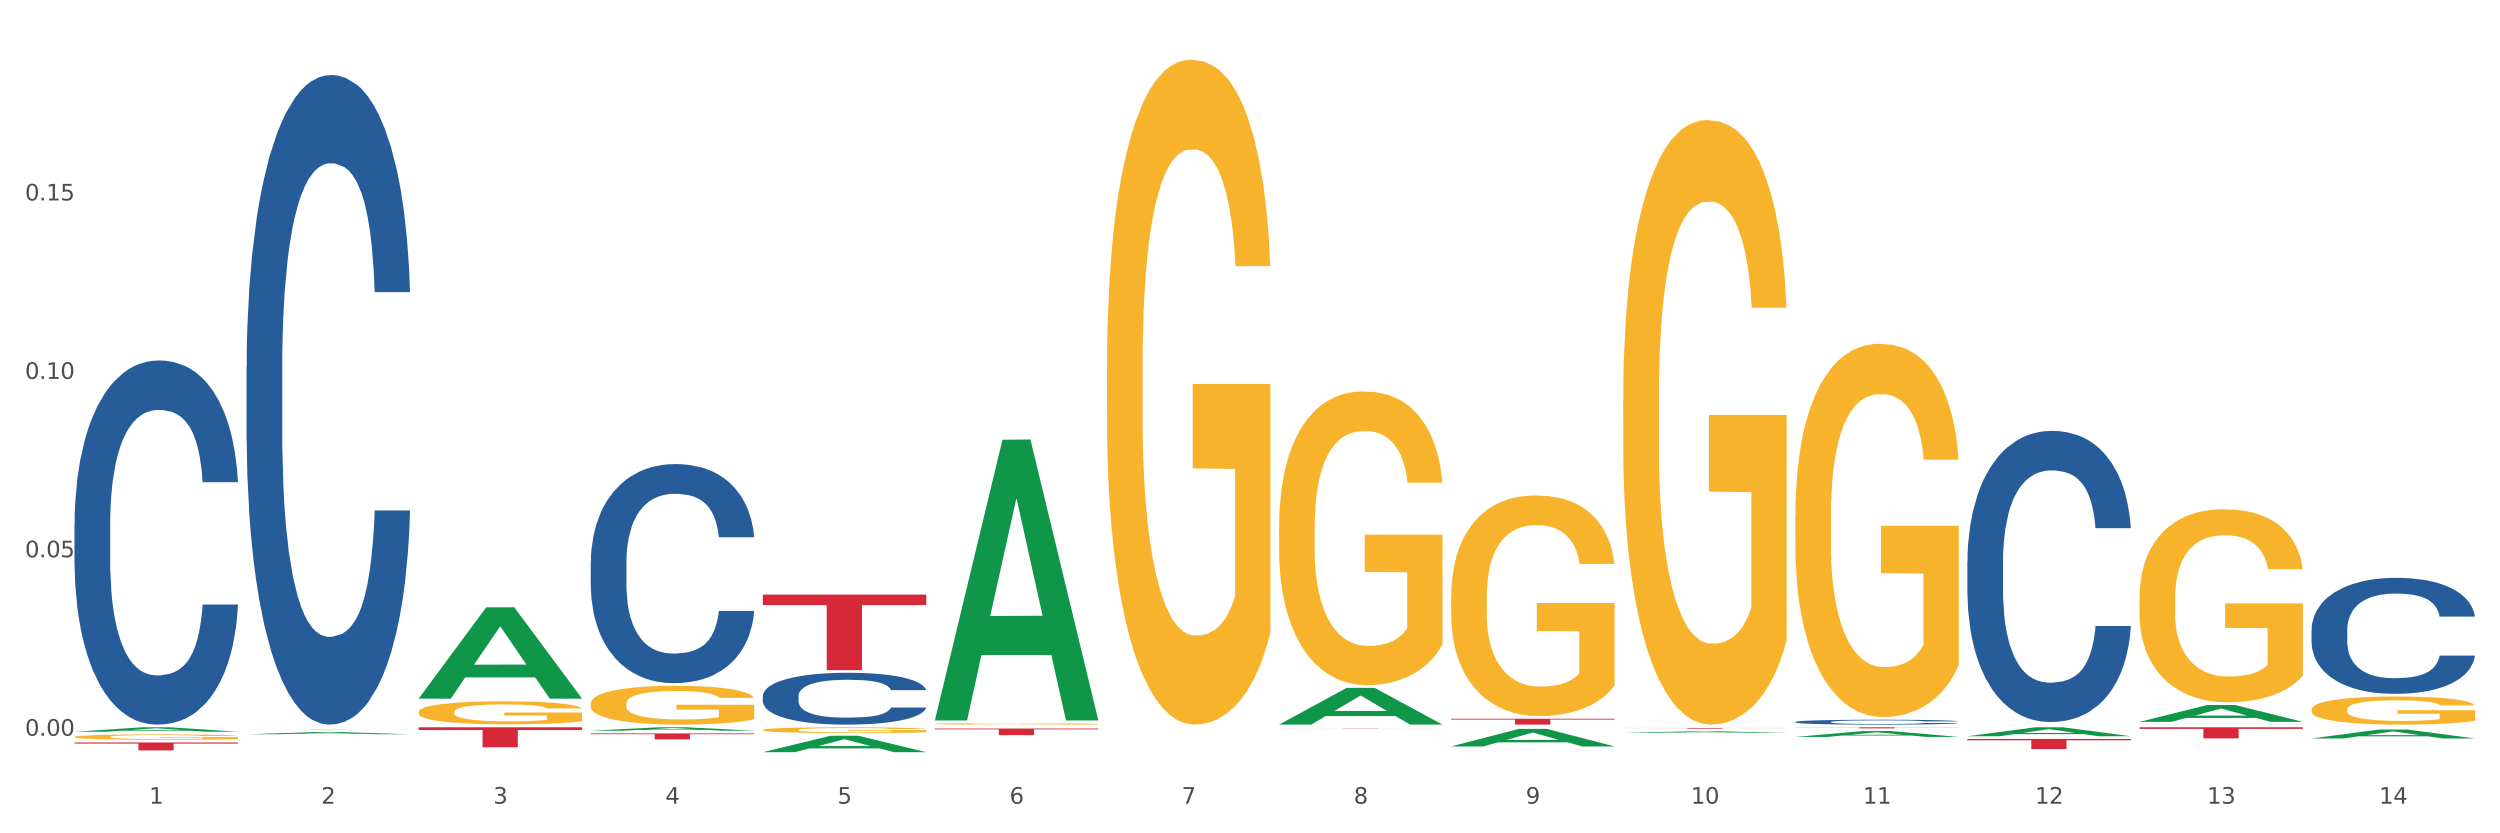 <?xml version="1.0" encoding="utf-8" standalone="no"?>
<!DOCTYPE svg PUBLIC "-//W3C//DTD SVG 1.1//EN"
  "http://www.w3.org/Graphics/SVG/1.1/DTD/svg11.dtd">
<svg xmlns:xlink="http://www.w3.org/1999/xlink" width="1080pt" height="360pt" viewBox="0 0 1080 360" xmlns="http://www.w3.org/2000/svg" version="1.1">
 <rect x="0" y="0" width="1080" height="360" fill="#333333" stroke="none"/>
 <defs>
  <style type="text/css">*{stroke-linejoin: round; stroke-linecap: butt}</style>
 </defs>
 <g id="figure_1">
  <g id="patch_1">
   <path d="M 0 360 
L 1080 360 
L 1080 0 
L 0 0 
z
" style="fill: #ffffff; stroke: #ffffff; stroke-linejoin: miter"/>
  </g>
  <g id="axes_1">
   <g id="matplotlib.axis_1">
    <g id="xtick_1">
     <g id="text_1">
      <!-- 1 -->
      <g style="fill: #4d4d4d" transform="translate(64.432 347.204) scale(0.096 -0.096)">
       <defs>
        <path id="DejaVuSans-31" d="M 794 531 
L 1825 531 
L 1825 4091 
L 703 3866 
L 703 4441 
L 1819 4666 
L 2450 4666 
L 2450 531 
L 3481 531 
L 3481 0 
L 794 0 
L 794 531 
z
" transform="scale(0.016)"/>
       </defs>
       <use xlink:href="#DejaVuSans-31"/>
      </g>
     </g>
    </g>
    <g id="xtick_2">
     <g id="text_2">
      <!-- 2 -->
      <g style="fill: #4d4d4d" transform="translate(138.771 347.204) scale(0.096 -0.096)">
       <defs>
        <path id="DejaVuSans-32" d="M 1228 531 
L 3431 531 
L 3431 0 
L 469 0 
L 469 531 
Q 828 903 1448 1529 
Q 2069 2156 2228 2338 
Q 2531 2678 2651 2914 
Q 2772 3150 2772 3378 
Q 2772 3750 2511 3984 
Q 2250 4219 1831 4219 
Q 1534 4219 1204 4116 
Q 875 4013 500 3803 
L 500 4441 
Q 881 4594 1212 4672 
Q 1544 4750 1819 4750 
Q 2544 4750 2975 4387 
Q 3406 4025 3406 3419 
Q 3406 3131 3298 2873 
Q 3191 2616 2906 2266 
Q 2828 2175 2409 1742 
Q 1991 1309 1228 531 
z
" transform="scale(0.016)"/>
       </defs>
       <use xlink:href="#DejaVuSans-32"/>
      </g>
     </g>
    </g>
    <g id="xtick_3">
     <g id="text_3">
      <!-- 3 -->
      <g style="fill: #4d4d4d" transform="translate(213.109 347.204) scale(0.096 -0.096)">
       <defs>
        <path id="DejaVuSans-33" d="M 2597 2516 
Q 3050 2419 3304 2112 
Q 3559 1806 3559 1356 
Q 3559 666 3084 287 
Q 2609 -91 1734 -91 
Q 1441 -91 1130 -33 
Q 819 25 488 141 
L 488 750 
Q 750 597 1062 519 
Q 1375 441 1716 441 
Q 2309 441 2620 675 
Q 2931 909 2931 1356 
Q 2931 1769 2642 2001 
Q 2353 2234 1838 2234 
L 1294 2234 
L 1294 2753 
L 1863 2753 
Q 2328 2753 2575 2939 
Q 2822 3125 2822 3475 
Q 2822 3834 2567 4026 
Q 2313 4219 1838 4219 
Q 1578 4219 1281 4162 
Q 984 4106 628 3988 
L 628 4550 
Q 988 4650 1302 4700 
Q 1616 4750 1894 4750 
Q 2613 4750 3031 4423 
Q 3450 4097 3450 3541 
Q 3450 3153 3228 2886 
Q 3006 2619 2597 2516 
z
" transform="scale(0.016)"/>
       </defs>
       <use xlink:href="#DejaVuSans-33"/>
      </g>
     </g>
    </g>
    <g id="xtick_4">
     <g id="text_4">
      <!-- 4 -->
      <g style="fill: #4d4d4d" transform="translate(287.448 347.204) scale(0.096 -0.096)">
       <defs>
        <path id="DejaVuSans-34" d="M 2419 4116 
L 825 1625 
L 2419 1625 
L 2419 4116 
z
M 2253 4666 
L 3047 4666 
L 3047 1625 
L 3713 1625 
L 3713 1100 
L 3047 1100 
L 3047 0 
L 2419 0 
L 2419 1100 
L 313 1100 
L 313 1709 
L 2253 4666 
z
" transform="scale(0.016)"/>
       </defs>
       <use xlink:href="#DejaVuSans-34"/>
      </g>
     </g>
    </g>
    <g id="xtick_5">
     <g id="text_5">
      <!-- 5 -->
      <g style="fill: #4d4d4d" transform="translate(361.787 347.204) scale(0.096 -0.096)">
       <defs>
        <path id="DejaVuSans-35" d="M 691 4666 
L 3169 4666 
L 3169 4134 
L 1269 4134 
L 1269 2991 
Q 1406 3038 1543 3061 
Q 1681 3084 1819 3084 
Q 2600 3084 3056 2656 
Q 3513 2228 3513 1497 
Q 3513 744 3044 326 
Q 2575 -91 1722 -91 
Q 1428 -91 1123 -41 
Q 819 9 494 109 
L 494 744 
Q 775 591 1075 516 
Q 1375 441 1709 441 
Q 2250 441 2565 725 
Q 2881 1009 2881 1497 
Q 2881 1984 2565 2268 
Q 2250 2553 1709 2553 
Q 1456 2553 1204 2497 
Q 953 2441 691 2322 
L 691 4666 
z
" transform="scale(0.016)"/>
       </defs>
       <use xlink:href="#DejaVuSans-35"/>
      </g>
     </g>
    </g>
    <g id="xtick_6">
     <g id="text_6">
      <!-- 6 -->
      <g style="fill: #4d4d4d" transform="translate(436.125 347.204) scale(0.096 -0.096)">
       <defs>
        <path id="DejaVuSans-36" d="M 2113 2584 
Q 1688 2584 1439 2293 
Q 1191 2003 1191 1497 
Q 1191 994 1439 701 
Q 1688 409 2113 409 
Q 2538 409 2786 701 
Q 3034 994 3034 1497 
Q 3034 2003 2786 2293 
Q 2538 2584 2113 2584 
z
M 3366 4563 
L 3366 3988 
Q 3128 4100 2886 4159 
Q 2644 4219 2406 4219 
Q 1781 4219 1451 3797 
Q 1122 3375 1075 2522 
Q 1259 2794 1537 2939 
Q 1816 3084 2150 3084 
Q 2853 3084 3261 2657 
Q 3669 2231 3669 1497 
Q 3669 778 3244 343 
Q 2819 -91 2113 -91 
Q 1303 -91 875 529 
Q 447 1150 447 2328 
Q 447 3434 972 4092 
Q 1497 4750 2381 4750 
Q 2619 4750 2861 4703 
Q 3103 4656 3366 4563 
z
" transform="scale(0.016)"/>
       </defs>
       <use xlink:href="#DejaVuSans-36"/>
      </g>
     </g>
    </g>
    <g id="xtick_7">
     <g id="text_7">
      <!-- 7 -->
      <g style="fill: #4d4d4d" transform="translate(510.464 347.204) scale(0.096 -0.096)">
       <defs>
        <path id="DejaVuSans-37" d="M 525 4666 
L 3525 4666 
L 3525 4397 
L 1831 0 
L 1172 0 
L 2766 4134 
L 525 4134 
L 525 4666 
z
" transform="scale(0.016)"/>
       </defs>
       <use xlink:href="#DejaVuSans-37"/>
      </g>
     </g>
    </g>
    <g id="xtick_8">
     <g id="text_8">
      <!-- 8 -->
      <g style="fill: #4d4d4d" transform="translate(584.803 347.204) scale(0.096 -0.096)">
       <defs>
        <path id="DejaVuSans-38" d="M 2034 2216 
Q 1584 2216 1326 1975 
Q 1069 1734 1069 1313 
Q 1069 891 1326 650 
Q 1584 409 2034 409 
Q 2484 409 2743 651 
Q 3003 894 3003 1313 
Q 3003 1734 2745 1975 
Q 2488 2216 2034 2216 
z
M 1403 2484 
Q 997 2584 770 2862 
Q 544 3141 544 3541 
Q 544 4100 942 4425 
Q 1341 4750 2034 4750 
Q 2731 4750 3128 4425 
Q 3525 4100 3525 3541 
Q 3525 3141 3298 2862 
Q 3072 2584 2669 2484 
Q 3125 2378 3379 2068 
Q 3634 1759 3634 1313 
Q 3634 634 3220 271 
Q 2806 -91 2034 -91 
Q 1263 -91 848 271 
Q 434 634 434 1313 
Q 434 1759 690 2068 
Q 947 2378 1403 2484 
z
M 1172 3481 
Q 1172 3119 1398 2916 
Q 1625 2713 2034 2713 
Q 2441 2713 2670 2916 
Q 2900 3119 2900 3481 
Q 2900 3844 2670 4047 
Q 2441 4250 2034 4250 
Q 1625 4250 1398 4047 
Q 1172 3844 1172 3481 
z
" transform="scale(0.016)"/>
       </defs>
       <use xlink:href="#DejaVuSans-38"/>
      </g>
     </g>
    </g>
    <g id="xtick_9">
     <g id="text_9">
      <!-- 9 -->
      <g style="fill: #4d4d4d" transform="translate(659.142 347.204) scale(0.096 -0.096)">
       <defs>
        <path id="DejaVuSans-39" d="M 703 97 
L 703 672 
Q 941 559 1184 500 
Q 1428 441 1663 441 
Q 2288 441 2617 861 
Q 2947 1281 2994 2138 
Q 2813 1869 2534 1725 
Q 2256 1581 1919 1581 
Q 1219 1581 811 2004 
Q 403 2428 403 3163 
Q 403 3881 828 4315 
Q 1253 4750 1959 4750 
Q 2769 4750 3195 4129 
Q 3622 3509 3622 2328 
Q 3622 1225 3098 567 
Q 2575 -91 1691 -91 
Q 1453 -91 1209 -44 
Q 966 3 703 97 
z
M 1959 2075 
Q 2384 2075 2632 2365 
Q 2881 2656 2881 3163 
Q 2881 3666 2632 3958 
Q 2384 4250 1959 4250 
Q 1534 4250 1286 3958 
Q 1038 3666 1038 3163 
Q 1038 2656 1286 2365 
Q 1534 2075 1959 2075 
z
" transform="scale(0.016)"/>
       </defs>
       <use xlink:href="#DejaVuSans-39"/>
      </g>
     </g>
    </g>
    <g id="xtick_10">
     <g id="text_10">
      <!-- 10 -->
      <g style="fill: #4d4d4d" transform="translate(730.426 347.204) scale(0.096 -0.096)">
       <defs>
        <path id="DejaVuSans-30" d="M 2034 4250 
Q 1547 4250 1301 3770 
Q 1056 3291 1056 2328 
Q 1056 1369 1301 889 
Q 1547 409 2034 409 
Q 2525 409 2770 889 
Q 3016 1369 3016 2328 
Q 3016 3291 2770 3770 
Q 2525 4250 2034 4250 
z
M 2034 4750 
Q 2819 4750 3233 4129 
Q 3647 3509 3647 2328 
Q 3647 1150 3233 529 
Q 2819 -91 2034 -91 
Q 1250 -91 836 529 
Q 422 1150 422 2328 
Q 422 3509 836 4129 
Q 1250 4750 2034 4750 
z
" transform="scale(0.016)"/>
       </defs>
       <use xlink:href="#DejaVuSans-31"/>
       <use xlink:href="#DejaVuSans-30" transform="translate(63.623 0)"/>
      </g>
     </g>
    </g>
    <g id="xtick_11">
     <g id="text_11">
      <!-- 11 -->
      <g style="fill: #4d4d4d" transform="translate(804.765 347.204) scale(0.096 -0.096)">
       <use xlink:href="#DejaVuSans-31"/>
       <use xlink:href="#DejaVuSans-31" transform="translate(63.623 0)"/>
      </g>
     </g>
    </g>
    <g id="xtick_12">
     <g id="text_12">
      <!-- 12 -->
      <g style="fill: #4d4d4d" transform="translate(879.104 347.204) scale(0.096 -0.096)">
       <use xlink:href="#DejaVuSans-31"/>
       <use xlink:href="#DejaVuSans-32" transform="translate(63.623 0)"/>
      </g>
     </g>
    </g>
    <g id="xtick_13">
     <g id="text_13">
      <!-- 13 -->
      <g style="fill: #4d4d4d" transform="translate(953.442 347.204) scale(0.096 -0.096)">
       <use xlink:href="#DejaVuSans-31"/>
       <use xlink:href="#DejaVuSans-33" transform="translate(63.623 0)"/>
      </g>
     </g>
    </g>
    <g id="xtick_14">
     <g id="text_14">
      <!-- 14 -->
      <g style="fill: #4d4d4d" transform="translate(1027.781 347.204) scale(0.096 -0.096)">
       <use xlink:href="#DejaVuSans-31"/>
       <use xlink:href="#DejaVuSans-34" transform="translate(63.623 0)"/>
      </g>
     </g>
    </g>
    <g id="xtick_15"/>
    <g id="xtick_16"/>
    <g id="xtick_17"/>
    <g id="xtick_18"/>
    <g id="xtick_19"/>
    <g id="xtick_20"/>
    <g id="xtick_21"/>
    <g id="xtick_22"/>
    <g id="xtick_23"/>
    <g id="xtick_24"/>
    <g id="xtick_25"/>
    <g id="xtick_26"/>
    <g id="xtick_27"/>
   </g>
   <g id="matplotlib.axis_2">
    <g id="ytick_1">
     <g id="text_15">
      <!-- 0.00 -->
      <g style="fill: #4d4d4d" transform="translate(10.8 317.838) scale(0.096 -0.096)">
       <defs>
        <path id="DejaVuSans-2e" d="M 684 794 
L 1344 794 
L 1344 0 
L 684 0 
L 684 794 
z
" transform="scale(0.016)"/>
       </defs>
       <use xlink:href="#DejaVuSans-30"/>
       <use xlink:href="#DejaVuSans-2e" transform="translate(63.623 0)"/>
       <use xlink:href="#DejaVuSans-30" transform="translate(95.41 0)"/>
       <use xlink:href="#DejaVuSans-30" transform="translate(159.033 0)"/>
      </g>
     </g>
    </g>
    <g id="ytick_2">
     <g id="text_16">
      <!-- 0.05 -->
      <g style="fill: #4d4d4d" transform="translate(10.8 240.761) scale(0.096 -0.096)">
       <use xlink:href="#DejaVuSans-30"/>
       <use xlink:href="#DejaVuSans-2e" transform="translate(63.623 0)"/>
       <use xlink:href="#DejaVuSans-30" transform="translate(95.41 0)"/>
       <use xlink:href="#DejaVuSans-35" transform="translate(159.033 0)"/>
      </g>
     </g>
    </g>
    <g id="ytick_3">
     <g id="text_17">
      <!-- 0.10 -->
      <g style="fill: #4d4d4d" transform="translate(10.8 163.684) scale(0.096 -0.096)">
       <use xlink:href="#DejaVuSans-30"/>
       <use xlink:href="#DejaVuSans-2e" transform="translate(63.623 0)"/>
       <use xlink:href="#DejaVuSans-31" transform="translate(95.41 0)"/>
       <use xlink:href="#DejaVuSans-30" transform="translate(159.033 0)"/>
      </g>
     </g>
    </g>
    <g id="ytick_4">
     <g id="text_18">
      <!-- 0.15 -->
      <g style="fill: #4d4d4d" transform="translate(10.8 86.606) scale(0.096 -0.096)">
       <use xlink:href="#DejaVuSans-30"/>
       <use xlink:href="#DejaVuSans-2e" transform="translate(63.623 0)"/>
       <use xlink:href="#DejaVuSans-31" transform="translate(95.41 0)"/>
       <use xlink:href="#DejaVuSans-35" transform="translate(159.033 0)"/>
      </g>
     </g>
    </g>
    <g id="ytick_5"/>
    <g id="ytick_6"/>
    <g id="ytick_7"/>
    <g id="ytick_8"/>
   </g>
   <g id="PolyCollection_1">
    <path d="M 32.175 316.111 
L 32.248 316.109 
L 61.37 314.192 
L 73.456 314.19 
L 102.797 316.114 
L 88.818 316.114 
L 82.484 315.666 
L 52.415 315.666 
L 52.197 315.674 
L 46.081 316.114 
L 32.175 316.114 
L 32.175 316.111 
L 56.201 315.399 
L 78.698 315.397 
L 67.559 314.601 
L 67.413 314.597 
L 67.267 314.602 
L 56.128 315.397 
L 56.201 315.399 
L 32.175 316.111 
z
" clip-path="url(#p454905d26d)" style="fill: #109648"/>
    <path d="M 849.901 319.213 
L 920.523 319.213 
L 920.523 319.821 
L 892.742 319.825 
L 892.742 323.588 
L 877.514 323.588 
L 877.514 319.825 
L 849.901 319.821 
L 849.901 319.217 
L 849.901 319.213 
z
" clip-path="url(#p454905d26d)" style="fill: #d62839"/>
    <path d="M 775.562 314.19 
L 846.184 314.19 
L 846.184 314.254 
L 818.404 314.255 
L 818.404 314.651 
L 803.175 314.651 
L 803.175 314.255 
L 775.562 314.254 
L 775.562 314.191 
L 775.562 314.19 
z
" clip-path="url(#p454905d26d)" style="fill: #d62839"/>
    <path d="M 701.223 314.481 
L 771.845 314.481 
L 771.845 314.521 
L 744.065 314.521 
L 744.065 314.767 
L 728.836 314.767 
L 728.836 314.521 
L 701.223 314.521 
L 701.223 314.481 
L 701.223 314.481 
z
" clip-path="url(#p454905d26d)" style="fill: #d62839"/>
    <path d="M 626.885 310.505 
L 697.506 310.505 
L 697.506 310.857 
L 669.726 310.859 
L 669.726 313.037 
L 654.497 313.037 
L 654.497 310.859 
L 626.885 310.857 
L 626.885 310.507 
L 626.885 310.505 
z
" clip-path="url(#p454905d26d)" style="fill: #d62839"/>
    <path d="M 552.546 314.516 
L 623.168 314.516 
L 623.168 314.531 
L 595.388 314.531 
L 595.388 314.622 
L 580.159 314.622 
L 580.159 314.531 
L 552.546 314.531 
L 552.546 314.516 
L 552.546 314.516 
z
" clip-path="url(#p454905d26d)" style="fill: #d62839"/>
    <path d="M 403.869 314.712 
L 474.49 314.712 
L 474.49 315.111 
L 446.71 315.114 
L 446.71 317.581 
L 431.481 317.581 
L 431.481 315.114 
L 403.869 315.111 
L 403.869 314.715 
L 403.869 314.712 
z
" clip-path="url(#p454905d26d)" style="fill: #d62839"/>
    <path d="M 329.53 256.869 
L 400.152 256.869 
L 400.152 261.401 
L 372.371 261.432 
L 372.371 289.485 
L 357.143 289.485 
L 357.143 261.432 
L 329.53 261.401 
L 329.53 256.899 
L 329.53 256.869 
z
" clip-path="url(#p454905d26d)" style="fill: #d62839"/>
    <path d="M 255.191 316.817 
L 325.813 316.817 
L 325.813 317.177 
L 298.033 317.179 
L 298.033 319.406 
L 282.804 319.406 
L 282.804 317.179 
L 255.191 317.177 
L 255.191 316.819 
L 255.191 316.817 
z
" clip-path="url(#p454905d26d)" style="fill: #d62839"/>
    <path d="M 180.852 314.19 
L 251.474 314.19 
L 251.474 315.391 
L 223.694 315.399 
L 223.694 322.828 
L 208.465 322.828 
L 208.465 315.399 
L 180.852 315.391 
L 180.852 314.199 
L 180.852 314.19 
z
" clip-path="url(#p454905d26d)" style="fill: #d62839"/>
    <path d="M 106.514 315.032 
L 177.135 315.032 
L 177.135 315.042 
L 149.355 315.042 
L 149.355 315.107 
L 134.126 315.107 
L 134.126 315.042 
L 106.514 315.042 
L 106.514 315.032 
L 106.514 315.032 
z
" clip-path="url(#p454905d26d)" style="fill: #d62839"/>
    <path d="M 32.175 320.745 
L 102.797 320.745 
L 102.797 321.221 
L 75.017 321.224 
L 75.017 324.172 
L 59.788 324.172 
L 59.788 321.224 
L 32.175 321.221 
L 32.175 320.748 
L 32.175 320.745 
z
" clip-path="url(#p454905d26d)" style="fill: #d62839"/>
    <path d="M 32.175 226.402 
L 32.258 226.259 
L 32.258 222.236 
L 32.509 216.776 
L 33.427 206.719 
L 34.596 199.105 
L 36.599 190.197 
L 37.684 186.461 
L 39.104 182.295 
L 42.025 175.542 
L 45.364 169.795 
L 47.702 166.635 
L 49.455 164.623 
L 53.378 161.031 
L 55.632 159.451 
L 57.969 158.158 
L 59.973 157.296 
L 63.312 156.29 
L 65.983 155.859 
L 69.072 155.715 
L 71.66 155.859 
L 75.082 156.434 
L 80.091 158.158 
L 82.011 159.164 
L 84.599 160.888 
L 87.27 163.186 
L 89.44 165.485 
L 91.945 168.79 
L 94.533 173.1 
L 97.037 178.559 
L 98.79 183.588 
L 100.209 188.904 
L 101.461 195.369 
L 102.379 202.409 
L 102.797 208.3 
L 87.52 208.3 
L 87.103 202.984 
L 86.268 197.237 
L 85.434 193.358 
L 84.515 190.197 
L 83.096 186.605 
L 81.844 184.306 
L 79.757 181.577 
L 77.837 179.852 
L 76.251 178.847 
L 74.331 177.985 
L 70.241 177.123 
L 67.319 177.123 
L 65.482 177.41 
L 63.229 178.128 
L 61.309 179.134 
L 59.055 180.858 
L 57.302 182.726 
L 55.549 185.168 
L 54.547 186.892 
L 53.044 190.053 
L 52.043 192.639 
L 50.707 197.093 
L 49.956 200.254 
L 48.62 208.443 
L 48.036 214.477 
L 47.785 218.644 
L 47.618 223.242 
L 47.618 245.654 
L 48.119 255.711 
L 48.537 260.022 
L 49.204 264.906 
L 50.457 271.228 
L 52.293 277.406 
L 54.213 281.86 
L 55.799 284.59 
L 57.302 286.601 
L 58.804 288.181 
L 60.641 289.618 
L 62.143 290.48 
L 64.397 291.342 
L 67.069 291.773 
L 69.155 291.773 
L 73.413 291.055 
L 75.333 290.337 
L 77.169 289.331 
L 79.173 287.75 
L 80.759 286.026 
L 81.677 284.733 
L 83.18 282.004 
L 84.348 279.13 
L 85.35 275.826 
L 86.018 272.952 
L 86.769 268.642 
L 87.353 263.757 
L 87.52 261.171 
L 102.797 261.171 
L 102.463 266.343 
L 101.879 271.372 
L 100.71 278.124 
L 99.792 282.004 
L 98.372 286.745 
L 96.87 290.768 
L 94.783 295.221 
L 92.863 298.526 
L 90.86 301.399 
L 88.689 303.985 
L 84.766 307.577 
L 83.347 308.583 
L 80.341 310.307 
L 78.004 311.313 
L 74.581 312.318 
L 71.075 312.893 
L 67.402 313.037 
L 64.147 312.749 
L 60.557 311.887 
L 58.303 311.025 
L 55.799 309.732 
L 52.877 307.721 
L 50.123 305.278 
L 47.535 302.405 
L 45.114 299.101 
L 42.86 295.365 
L 39.938 289.187 
L 37.768 283.153 
L 36.182 277.55 
L 35.097 272.808 
L 34.011 266.774 
L 33.427 262.608 
L 32.509 252.551 
L 32.175 243.212 
L 32.175 226.402 
z
" clip-path="url(#p454905d26d)" style="fill: #255c99"/>
    <path d="M 106.514 158.497 
L 106.597 158.241 
L 106.597 151.065 
L 106.848 141.326 
L 107.766 123.386 
L 108.935 109.803 
L 110.938 93.914 
L 112.023 87.25 
L 113.442 79.818 
L 116.364 67.773 
L 119.703 57.521 
L 122.04 51.883 
L 123.794 48.295 
L 127.717 41.888 
L 129.971 39.069 
L 132.308 36.762 
L 134.312 35.224 
L 137.651 33.43 
L 140.322 32.662 
L 143.411 32.405 
L 145.998 32.662 
L 149.421 33.687 
L 154.43 36.762 
L 156.35 38.556 
L 158.937 41.632 
L 161.609 45.732 
L 163.779 49.833 
L 166.283 55.727 
L 168.871 63.416 
L 171.376 73.155 
L 173.129 82.125 
L 174.548 91.607 
L 175.8 103.14 
L 176.718 115.698 
L 177.135 126.205 
L 161.859 126.205 
L 161.442 116.723 
L 160.607 106.472 
L 159.772 99.552 
L 158.854 93.914 
L 157.435 87.506 
L 156.183 83.406 
L 154.096 78.537 
L 152.176 75.461 
L 150.59 73.667 
L 148.67 72.129 
L 144.579 70.592 
L 141.658 70.592 
L 139.821 71.104 
L 137.567 72.386 
L 135.647 74.18 
L 133.393 77.255 
L 131.64 80.587 
L 129.887 84.944 
L 128.886 88.019 
L 127.383 93.657 
L 126.381 98.27 
L 125.046 106.215 
L 124.294 111.853 
L 122.959 126.462 
L 122.374 137.226 
L 122.124 144.658 
L 121.957 152.859 
L 121.957 192.839 
L 122.458 210.779 
L 122.875 218.468 
L 123.543 227.181 
L 124.795 238.458 
L 126.632 249.478 
L 128.552 257.423 
L 130.138 262.292 
L 131.64 265.88 
L 133.143 268.7 
L 134.979 271.262 
L 136.482 272.8 
L 138.736 274.338 
L 141.407 275.107 
L 143.494 275.107 
L 147.751 273.825 
L 149.671 272.544 
L 151.508 270.75 
L 153.511 267.931 
L 155.097 264.855 
L 156.016 262.549 
L 157.518 257.679 
L 158.687 252.554 
L 159.689 246.659 
L 160.357 241.533 
L 161.108 233.845 
L 161.692 225.131 
L 161.859 220.518 
L 177.135 220.518 
L 176.802 229.744 
L 176.217 238.714 
L 175.049 250.76 
L 174.13 257.679 
L 172.711 266.137 
L 171.209 273.313 
L 169.122 281.257 
L 167.202 287.152 
L 165.198 292.278 
L 163.028 296.891 
L 159.104 303.298 
L 157.685 305.092 
L 154.68 308.167 
L 152.343 309.961 
L 148.92 311.755 
L 145.414 312.78 
L 141.741 313.037 
L 138.486 312.524 
L 134.896 310.986 
L 132.642 309.449 
L 130.138 307.142 
L 127.216 303.554 
L 124.461 299.197 
L 121.874 294.072 
L 119.453 288.177 
L 117.199 281.514 
L 114.277 270.494 
L 112.107 259.73 
L 110.521 249.735 
L 109.435 241.277 
L 108.35 230.513 
L 107.766 223.081 
L 106.848 205.141 
L 106.514 188.483 
L 106.514 158.497 
z
" clip-path="url(#p454905d26d)" style="fill: #255c99"/>
    <path d="M 255.191 243 
L 255.275 242.914 
L 255.275 240.494 
L 255.525 237.21 
L 256.443 231.159 
L 257.612 226.578 
L 259.615 221.22 
L 260.701 218.972 
L 262.12 216.466 
L 265.041 212.404 
L 268.381 208.946 
L 270.718 207.045 
L 272.471 205.835 
L 276.394 203.674 
L 278.648 202.723 
L 280.986 201.945 
L 282.989 201.427 
L 286.328 200.822 
L 288.999 200.562 
L 292.088 200.476 
L 294.676 200.562 
L 298.098 200.908 
L 303.107 201.945 
L 305.027 202.55 
L 307.615 203.588 
L 310.286 204.97 
L 312.457 206.353 
L 314.961 208.341 
L 317.549 210.934 
L 320.053 214.219 
L 321.806 217.244 
L 323.225 220.442 
L 324.477 224.331 
L 325.396 228.566 
L 325.813 232.11 
L 310.537 232.11 
L 310.119 228.912 
L 309.284 225.455 
L 308.45 223.121 
L 307.531 221.22 
L 306.112 219.059 
L 304.86 217.676 
L 302.773 216.034 
L 300.853 214.997 
L 299.267 214.392 
L 297.347 213.873 
L 293.257 213.354 
L 290.335 213.354 
L 288.499 213.527 
L 286.245 213.959 
L 284.325 214.564 
L 282.071 215.602 
L 280.318 216.725 
L 278.565 218.195 
L 277.563 219.232 
L 276.06 221.133 
L 275.059 222.689 
L 273.723 225.368 
L 272.972 227.27 
L 271.636 232.196 
L 271.052 235.827 
L 270.801 238.333 
L 270.634 241.099 
L 270.634 254.582 
L 271.135 260.633 
L 271.553 263.226 
L 272.22 266.164 
L 273.473 269.967 
L 275.309 273.684 
L 277.229 276.363 
L 278.815 278.005 
L 280.318 279.215 
L 281.82 280.166 
L 283.657 281.03 
L 285.159 281.549 
L 287.413 282.068 
L 290.085 282.327 
L 292.172 282.327 
L 296.429 281.895 
L 298.349 281.463 
L 300.185 280.858 
L 302.189 279.907 
L 303.775 278.87 
L 304.693 278.092 
L 306.196 276.45 
L 307.364 274.721 
L 308.366 272.733 
L 309.034 271.004 
L 309.785 268.411 
L 310.37 265.473 
L 310.537 263.917 
L 325.813 263.917 
L 325.479 267.029 
L 324.895 270.054 
L 323.726 274.116 
L 322.808 276.45 
L 321.389 279.302 
L 319.886 281.722 
L 317.799 284.401 
L 315.879 286.389 
L 313.876 288.118 
L 311.705 289.674 
L 307.782 291.834 
L 306.363 292.439 
L 303.358 293.477 
L 301.02 294.082 
L 297.598 294.687 
L 294.092 295.032 
L 290.419 295.119 
L 287.163 294.946 
L 283.573 294.427 
L 281.32 293.909 
L 278.815 293.131 
L 275.893 291.921 
L 273.139 290.452 
L 270.551 288.723 
L 268.13 286.735 
L 265.876 284.488 
L 262.955 280.771 
L 260.784 277.141 
L 259.198 273.77 
L 258.113 270.918 
L 257.028 267.288 
L 256.443 264.781 
L 255.525 258.731 
L 255.191 253.113 
L 255.191 243 
z
" clip-path="url(#p454905d26d)" style="fill: #255c99"/>
    <path d="M 329.53 300.702 
L 329.613 300.682 
L 329.613 300.109 
L 329.864 299.332 
L 330.782 297.9 
L 331.951 296.816 
L 333.954 295.548 
L 335.039 295.016 
L 336.458 294.423 
L 339.38 293.461 
L 342.719 292.643 
L 345.057 292.193 
L 346.81 291.907 
L 350.733 291.395 
L 352.987 291.17 
L 355.324 290.986 
L 357.328 290.863 
L 360.667 290.72 
L 363.338 290.659 
L 366.427 290.638 
L 369.015 290.659 
L 372.437 290.741 
L 377.446 290.986 
L 379.366 291.129 
L 381.954 291.375 
L 384.625 291.702 
L 386.795 292.029 
L 389.3 292.5 
L 391.887 293.113 
L 394.392 293.891 
L 396.145 294.607 
L 397.564 295.363 
L 398.816 296.284 
L 399.734 297.286 
L 400.152 298.125 
L 384.875 298.125 
L 384.458 297.368 
L 383.623 296.55 
L 382.788 295.998 
L 381.87 295.548 
L 380.451 295.036 
L 379.199 294.709 
L 377.112 294.32 
L 375.192 294.075 
L 373.606 293.932 
L 371.686 293.809 
L 367.595 293.686 
L 364.674 293.686 
L 362.837 293.727 
L 360.583 293.829 
L 358.663 293.973 
L 356.41 294.218 
L 354.656 294.484 
L 352.903 294.832 
L 351.902 295.077 
L 350.399 295.527 
L 349.397 295.895 
L 348.062 296.529 
L 347.31 296.979 
L 345.975 298.145 
L 345.391 299.004 
L 345.14 299.598 
L 344.973 300.252 
L 344.973 303.443 
L 345.474 304.875 
L 345.891 305.489 
L 346.559 306.184 
L 347.811 307.084 
L 349.648 307.964 
L 351.568 308.598 
L 353.154 308.987 
L 354.656 309.273 
L 356.159 309.498 
L 357.996 309.703 
L 359.498 309.825 
L 361.752 309.948 
L 364.423 310.009 
L 366.51 310.009 
L 370.768 309.907 
L 372.688 309.805 
L 374.524 309.662 
L 376.528 309.437 
L 378.114 309.191 
L 379.032 309.007 
L 380.534 308.618 
L 381.703 308.209 
L 382.705 307.739 
L 383.373 307.33 
L 384.124 306.716 
L 384.708 306.021 
L 384.875 305.652 
L 400.152 305.652 
L 399.818 306.389 
L 399.233 307.105 
L 398.065 308.066 
L 397.146 308.618 
L 395.727 309.293 
L 394.225 309.866 
L 392.138 310.5 
L 390.218 310.971 
L 388.214 311.38 
L 386.044 311.748 
L 382.121 312.259 
L 380.701 312.403 
L 377.696 312.648 
L 375.359 312.791 
L 371.936 312.934 
L 368.43 313.016 
L 364.757 313.037 
L 361.502 312.996 
L 357.912 312.873 
L 355.658 312.75 
L 353.154 312.566 
L 350.232 312.28 
L 347.477 311.932 
L 344.89 311.523 
L 342.469 311.053 
L 340.215 310.521 
L 337.293 309.641 
L 335.123 308.782 
L 333.537 307.984 
L 332.452 307.309 
L 331.366 306.45 
L 330.782 305.857 
L 329.864 304.425 
L 329.53 303.096 
L 329.53 300.702 
z
" clip-path="url(#p454905d26d)" style="fill: #255c99"/>
    <path d="M 775.562 311.874 
L 775.646 311.872 
L 775.646 311.818 
L 775.896 311.745 
L 776.814 311.61 
L 777.983 311.508 
L 779.986 311.388 
L 781.072 311.338 
L 782.491 311.282 
L 785.412 311.191 
L 788.752 311.114 
L 791.089 311.072 
L 792.842 311.045 
L 796.765 310.997 
L 799.019 310.976 
L 801.357 310.958 
L 803.36 310.947 
L 806.699 310.933 
L 809.37 310.927 
L 812.459 310.925 
L 815.047 310.927 
L 818.469 310.935 
L 823.478 310.958 
L 825.398 310.972 
L 827.986 310.995 
L 830.657 311.026 
L 832.828 311.057 
L 835.332 311.101 
L 837.92 311.159 
L 840.424 311.232 
L 842.177 311.299 
L 843.596 311.371 
L 844.848 311.458 
L 845.766 311.552 
L 846.184 311.631 
L 830.908 311.631 
L 830.49 311.56 
L 829.655 311.483 
L 828.821 311.431 
L 827.902 311.388 
L 826.483 311.34 
L 825.231 311.309 
L 823.144 311.272 
L 821.224 311.249 
L 819.638 311.236 
L 817.718 311.224 
L 813.628 311.213 
L 810.706 311.213 
L 808.87 311.217 
L 806.616 311.226 
L 804.696 311.24 
L 802.442 311.263 
L 800.689 311.288 
L 798.936 311.321 
L 797.934 311.344 
L 796.431 311.386 
L 795.43 311.421 
L 794.094 311.481 
L 793.343 311.523 
L 792.007 311.633 
L 791.423 311.714 
L 791.172 311.77 
L 791.005 311.832 
L 791.005 312.132 
L 791.506 312.267 
L 791.924 312.325 
L 792.591 312.391 
L 793.844 312.476 
L 795.68 312.559 
L 797.6 312.618 
L 799.186 312.655 
L 800.689 312.682 
L 802.191 312.703 
L 804.028 312.722 
L 805.53 312.734 
L 807.784 312.746 
L 810.456 312.751 
L 812.543 312.751 
L 816.8 312.742 
L 818.72 312.732 
L 820.556 312.719 
L 822.56 312.697 
L 824.146 312.674 
L 825.064 312.657 
L 826.567 312.62 
L 827.735 312.582 
L 828.737 312.537 
L 829.405 312.499 
L 830.156 312.441 
L 830.741 312.375 
L 830.908 312.341 
L 846.184 312.341 
L 845.85 312.41 
L 845.266 312.478 
L 844.097 312.568 
L 843.179 312.62 
L 841.76 312.684 
L 840.257 312.738 
L 838.17 312.798 
L 836.25 312.842 
L 834.247 312.881 
L 832.076 312.915 
L 828.153 312.963 
L 826.734 312.977 
L 823.728 313 
L 821.391 313.014 
L 817.969 313.027 
L 814.463 313.035 
L 810.79 313.037 
L 807.534 313.033 
L 803.944 313.021 
L 801.69 313.01 
L 799.186 312.992 
L 796.264 312.965 
L 793.51 312.933 
L 790.922 312.894 
L 788.501 312.85 
L 786.247 312.8 
L 783.325 312.717 
L 781.155 312.636 
L 779.569 312.56 
L 778.484 312.497 
L 777.399 312.416 
L 776.814 312.36 
L 775.896 312.225 
L 775.562 312.1 
L 775.562 311.874 
z
" clip-path="url(#p454905d26d)" style="fill: #255c99"/>
    <path d="M 849.901 242.643 
L 849.984 242.528 
L 849.984 239.312 
L 850.235 234.947 
L 851.153 226.906 
L 852.322 220.819 
L 854.325 213.697 
L 855.41 210.711 
L 856.829 207.38 
L 859.751 201.981 
L 863.09 197.387 
L 865.428 194.86 
L 867.181 193.252 
L 871.104 190.38 
L 873.358 189.117 
L 875.695 188.083 
L 877.699 187.394 
L 881.038 186.59 
L 883.709 186.245 
L 886.798 186.13 
L 889.386 186.245 
L 892.808 186.704 
L 897.817 188.083 
L 899.737 188.887 
L 902.325 190.265 
L 904.996 192.103 
L 907.166 193.941 
L 909.671 196.583 
L 912.258 200.029 
L 914.763 204.393 
L 916.516 208.413 
L 917.935 212.663 
L 919.187 217.832 
L 920.105 223.46 
L 920.523 228.17 
L 905.246 228.17 
L 904.829 223.92 
L 903.994 219.325 
L 903.159 216.224 
L 902.241 213.697 
L 900.822 210.826 
L 899.57 208.988 
L 897.483 206.805 
L 895.563 205.427 
L 893.977 204.623 
L 892.057 203.934 
L 887.966 203.245 
L 885.045 203.245 
L 883.208 203.474 
L 880.954 204.049 
L 879.034 204.853 
L 876.78 206.231 
L 875.027 207.724 
L 873.274 209.677 
L 872.273 211.055 
L 870.77 213.582 
L 869.768 215.65 
L 868.433 219.211 
L 867.681 221.738 
L 866.346 228.285 
L 865.761 233.109 
L 865.511 236.44 
L 865.344 240.116 
L 865.344 258.034 
L 865.845 266.074 
L 866.262 269.52 
L 866.93 273.426 
L 868.182 278.48 
L 870.019 283.419 
L 871.939 286.979 
L 873.525 289.162 
L 875.027 290.77 
L 876.53 292.033 
L 878.367 293.182 
L 879.869 293.871 
L 882.123 294.56 
L 884.794 294.905 
L 886.881 294.905 
L 891.139 294.331 
L 893.059 293.756 
L 894.895 292.952 
L 896.899 291.689 
L 898.485 290.31 
L 899.403 289.277 
L 900.905 287.094 
L 902.074 284.797 
L 903.076 282.155 
L 903.744 279.858 
L 904.495 276.412 
L 905.079 272.507 
L 905.246 270.439 
L 920.523 270.439 
L 920.189 274.574 
L 919.604 278.595 
L 918.436 283.993 
L 917.517 287.094 
L 916.098 290.885 
L 914.596 294.101 
L 912.509 297.662 
L 910.589 300.304 
L 908.585 302.601 
L 906.415 304.668 
L 902.491 307.54 
L 901.072 308.344 
L 898.067 309.722 
L 895.73 310.526 
L 892.307 311.33 
L 888.801 311.79 
L 885.128 311.905 
L 881.873 311.675 
L 878.283 310.986 
L 876.029 310.297 
L 873.525 309.263 
L 870.603 307.655 
L 867.848 305.702 
L 865.261 303.405 
L 862.84 300.763 
L 860.586 297.777 
L 857.664 292.837 
L 855.494 288.013 
L 853.908 283.534 
L 852.823 279.743 
L 851.737 274.919 
L 851.153 271.588 
L 850.235 263.548 
L 849.901 256.081 
L 849.901 242.643 
z
" clip-path="url(#p454905d26d)" style="fill: #255c99"/>
    <path d="M 924.24 313.018 
L 924.323 313.018 
L 924.323 313.017 
L 924.573 313.016 
L 925.492 313.014 
L 926.66 313.012 
L 928.664 313.011 
L 929.749 313.01 
L 931.168 313.009 
L 934.09 313.007 
L 937.429 313.006 
L 939.766 313.006 
L 941.519 313.005 
L 945.443 313.004 
L 947.697 313.004 
L 950.034 313.004 
L 952.037 313.004 
L 955.377 313.003 
L 958.048 313.003 
L 961.136 313.003 
L 963.724 313.003 
L 967.147 313.003 
L 972.155 313.004 
L 974.075 313.004 
L 976.663 313.004 
L 979.335 313.005 
L 981.505 313.005 
L 984.009 313.006 
L 986.597 313.007 
L 989.101 313.008 
L 990.854 313.009 
L 992.273 313.01 
L 993.526 313.012 
L 994.444 313.013 
L 994.861 313.014 
L 979.585 313.014 
L 979.168 313.013 
L 978.333 313.012 
L 977.498 313.011 
L 976.58 313.011 
L 975.161 313.01 
L 973.908 313.009 
L 971.822 313.009 
L 969.902 313.008 
L 968.316 313.008 
L 966.396 313.008 
L 962.305 313.008 
L 959.383 313.008 
L 957.547 313.008 
L 955.293 313.008 
L 953.373 313.008 
L 951.119 313.009 
L 949.366 313.009 
L 947.613 313.009 
L 946.611 313.01 
L 945.109 313.011 
L 944.107 313.011 
L 942.771 313.012 
L 942.02 313.013 
L 940.685 313.014 
L 940.1 313.016 
L 939.85 313.017 
L 939.683 313.018 
L 939.683 313.022 
L 940.184 313.025 
L 940.601 313.025 
L 941.269 313.026 
L 942.521 313.028 
L 944.358 313.029 
L 946.278 313.03 
L 947.864 313.031 
L 949.366 313.031 
L 950.869 313.031 
L 952.705 313.032 
L 954.208 313.032 
L 956.462 313.032 
L 959.133 313.032 
L 961.22 313.032 
L 965.477 313.032 
L 967.397 313.032 
L 969.234 313.032 
L 971.237 313.031 
L 972.823 313.031 
L 973.742 313.031 
L 975.244 313.03 
L 976.413 313.03 
L 977.415 313.029 
L 978.082 313.028 
L 978.834 313.027 
L 979.418 313.026 
L 979.585 313.026 
L 994.861 313.026 
L 994.527 313.027 
L 993.943 313.028 
L 992.774 313.029 
L 991.856 313.03 
L 990.437 313.031 
L 988.934 313.032 
L 986.847 313.033 
L 984.927 313.034 
L 982.924 313.034 
L 980.754 313.035 
L 976.83 313.036 
L 975.411 313.036 
L 972.406 313.036 
L 970.069 313.036 
L 966.646 313.037 
L 963.14 313.037 
L 959.467 313.037 
L 956.211 313.037 
L 952.622 313.037 
L 950.368 313.036 
L 947.864 313.036 
L 944.942 313.036 
L 942.187 313.035 
L 939.599 313.034 
L 937.178 313.034 
L 934.925 313.033 
L 932.003 313.032 
L 929.832 313.03 
L 928.246 313.029 
L 927.161 313.028 
L 926.076 313.027 
L 925.492 313.026 
L 924.573 313.024 
L 924.24 313.022 
L 924.24 313.018 
z
" clip-path="url(#p454905d26d)" style="fill: #255c99"/>
    <path d="M 998.578 272.147 
L 998.662 272.101 
L 998.662 270.82 
L 998.912 269.081 
L 999.83 265.877 
L 1000.999 263.452 
L 1003.003 260.614 
L 1004.088 259.424 
L 1005.507 258.097 
L 1008.429 255.946 
L 1011.768 254.116 
L 1014.105 253.109 
L 1015.858 252.468 
L 1019.781 251.324 
L 1022.035 250.821 
L 1024.373 250.409 
L 1026.376 250.134 
L 1029.715 249.814 
L 1032.387 249.677 
L 1035.475 249.631 
L 1038.063 249.677 
L 1041.486 249.86 
L 1046.494 250.409 
L 1048.414 250.729 
L 1051.002 251.278 
L 1053.673 252.011 
L 1055.844 252.743 
L 1058.348 253.795 
L 1060.936 255.168 
L 1063.44 256.907 
L 1065.193 258.509 
L 1066.612 260.202 
L 1067.864 262.262 
L 1068.783 264.504 
L 1069.2 266.381 
L 1053.924 266.381 
L 1053.506 264.687 
L 1052.671 262.857 
L 1051.837 261.621 
L 1050.918 260.614 
L 1049.499 259.47 
L 1048.247 258.738 
L 1046.16 257.868 
L 1044.24 257.319 
L 1042.654 256.999 
L 1040.734 256.724 
L 1036.644 256.45 
L 1033.722 256.45 
L 1031.886 256.541 
L 1029.632 256.77 
L 1027.712 257.09 
L 1025.458 257.64 
L 1023.705 258.234 
L 1021.952 259.012 
L 1020.95 259.562 
L 1019.448 260.568 
L 1018.446 261.392 
L 1017.11 262.811 
L 1016.359 263.818 
L 1015.023 266.426 
L 1014.439 268.348 
L 1014.188 269.676 
L 1014.022 271.14 
L 1014.022 278.279 
L 1014.522 281.483 
L 1014.94 282.856 
L 1015.608 284.412 
L 1016.86 286.425 
L 1018.696 288.393 
L 1020.616 289.812 
L 1022.202 290.681 
L 1023.705 291.322 
L 1025.207 291.825 
L 1027.044 292.283 
L 1028.547 292.558 
L 1030.8 292.832 
L 1033.472 292.97 
L 1035.559 292.97 
L 1039.816 292.741 
L 1041.736 292.512 
L 1043.572 292.192 
L 1045.576 291.688 
L 1047.162 291.139 
L 1048.08 290.727 
L 1049.583 289.858 
L 1050.752 288.942 
L 1051.753 287.89 
L 1052.421 286.974 
L 1053.172 285.602 
L 1053.757 284.046 
L 1053.924 283.222 
L 1069.2 283.222 
L 1068.866 284.869 
L 1068.282 286.471 
L 1067.113 288.622 
L 1066.195 289.858 
L 1064.776 291.368 
L 1063.273 292.649 
L 1061.186 294.068 
L 1059.266 295.12 
L 1057.263 296.036 
L 1055.092 296.86 
L 1051.169 298.004 
L 1049.75 298.324 
L 1046.745 298.873 
L 1044.407 299.193 
L 1040.985 299.514 
L 1037.479 299.697 
L 1033.806 299.743 
L 1030.55 299.651 
L 1026.96 299.377 
L 1024.707 299.102 
L 1022.202 298.69 
L 1019.281 298.049 
L 1016.526 297.271 
L 1013.938 296.356 
L 1011.517 295.304 
L 1009.263 294.114 
L 1006.342 292.146 
L 1004.171 290.224 
L 1002.585 288.439 
L 1001.5 286.929 
L 1000.415 285.007 
L 999.83 283.679 
L 998.912 280.476 
L 998.578 277.501 
L 998.578 272.147 
z
" clip-path="url(#p454905d26d)" style="fill: #255c99"/>
    <path d="M 998.578 306.506 
L 998.662 306.495 
L 998.662 306.096 
L 998.828 305.753 
L 999.662 304.921 
L 1000.913 304.234 
L 1001.83 303.868 
L 1002.747 303.568 
L 1003.831 303.269 
L 1005.165 302.959 
L 1007.583 302.504 
L 1009.084 302.271 
L 1010.918 302.027 
L 1014.253 301.672 
L 1016.671 301.473 
L 1019.173 301.307 
L 1023.258 301.107 
L 1025.926 301.018 
L 1028.761 300.952 
L 1032.18 300.907 
L 1034.765 300.896 
L 1040.434 300.93 
L 1045.27 301.029 
L 1047.605 301.107 
L 1050.607 301.24 
L 1052.191 301.329 
L 1054.775 301.506 
L 1057.444 301.739 
L 1059.278 301.939 
L 1062.029 302.316 
L 1064.114 302.692 
L 1066.032 303.158 
L 1067.032 303.48 
L 1067.783 303.779 
L 1068.45 304.123 
L 1069.117 304.666 
L 1054.108 304.666 
L 1053.525 304.278 
L 1052.608 303.912 
L 1051.274 303.557 
L 1050.106 303.336 
L 1048.105 303.058 
L 1046.271 302.881 
L 1044.353 302.748 
L 1042.019 302.637 
L 1040.184 302.582 
L 1037.599 302.537 
L 1032.513 302.548 
L 1029.095 302.637 
L 1026.76 302.748 
L 1025.259 302.848 
L 1023.925 302.959 
L 1022.425 303.114 
L 1020.674 303.347 
L 1019.423 303.557 
L 1018.172 303.823 
L 1017.172 304.089 
L 1016.255 304.4 
L 1015.504 304.733 
L 1014.92 305.076 
L 1014.42 305.498 
L 1014.003 306.196 
L 1014.003 307.715 
L 1014.17 308.059 
L 1014.587 308.513 
L 1015.087 308.857 
L 1015.921 309.267 
L 1016.671 309.544 
L 1018.089 309.943 
L 1019.673 310.276 
L 1020.924 310.487 
L 1022.174 310.664 
L 1024.342 310.908 
L 1026.76 311.108 
L 1028.845 311.23 
L 1031.68 311.34 
L 1033.597 311.385 
L 1035.265 311.407 
L 1039.35 311.407 
L 1042.269 311.374 
L 1045.52 311.296 
L 1048.022 311.196 
L 1050.106 311.074 
L 1052.441 310.875 
L 1053.942 310.686 
L 1053.942 308.369 
L 1035.598 308.358 
L 1035.598 306.817 
L 1069.2 306.817 
L 1069.2 311.34 
L 1067.783 311.573 
L 1066.198 311.784 
L 1064.531 311.972 
L 1062.029 312.205 
L 1059.028 312.427 
L 1056.36 312.582 
L 1053.525 312.715 
L 1050.19 312.837 
L 1045.854 312.948 
L 1043.186 312.992 
L 1039.851 313.026 
L 1035.932 313.037 
L 1032.513 313.015 
L 1029.178 312.959 
L 1025.676 312.859 
L 1022.258 312.715 
L 1019.673 312.571 
L 1017.088 312.394 
L 1014.337 312.161 
L 1012.169 311.939 
L 1010.501 311.74 
L 1008.667 311.485 
L 1006.666 311.152 
L 1005.165 310.853 
L 1003.831 310.542 
L 1002.414 310.143 
L 1001.413 309.799 
L 1000.413 309.367 
L 999.829 309.045 
L 999.162 308.546 
L 998.662 307.848 
L 998.578 306.506 
z
" clip-path="url(#p454905d26d)" style="fill: #f7b32b"/>
    <path d="M 924.24 258.549 
L 924.323 258.472 
L 924.323 255.73 
L 924.49 253.369 
L 925.323 247.657 
L 926.574 242.934 
L 927.491 240.421 
L 928.408 238.364 
L 929.492 236.307 
L 930.826 234.175 
L 933.244 231.052 
L 934.745 229.452 
L 936.58 227.777 
L 939.915 225.339 
L 942.333 223.968 
L 944.834 222.826 
L 948.92 221.455 
L 951.588 220.845 
L 954.423 220.388 
L 957.841 220.084 
L 960.426 220.008 
L 966.096 220.236 
L 970.932 220.922 
L 973.266 221.455 
L 976.268 222.369 
L 977.852 222.978 
L 980.437 224.197 
L 983.105 225.796 
L 984.939 227.167 
L 987.691 229.757 
L 989.775 232.347 
L 991.693 235.546 
L 992.693 237.755 
L 993.444 239.811 
L 994.111 242.172 
L 994.778 245.905 
L 979.77 245.905 
L 979.186 243.239 
L 978.269 240.725 
L 976.935 238.288 
L 975.768 236.764 
L 973.766 234.86 
L 971.932 233.642 
L 970.014 232.728 
L 967.68 231.966 
L 965.845 231.585 
L 963.261 231.28 
L 958.175 231.357 
L 954.756 231.966 
L 952.422 232.728 
L 950.921 233.413 
L 949.587 234.175 
L 948.086 235.241 
L 946.335 236.841 
L 945.084 238.288 
L 943.834 240.116 
L 942.833 241.944 
L 941.916 244.077 
L 941.165 246.362 
L 940.582 248.723 
L 940.081 251.617 
L 939.665 256.416 
L 939.665 266.851 
L 939.831 269.212 
L 940.248 272.335 
L 940.749 274.696 
L 941.582 277.514 
L 942.333 279.419 
L 943.75 282.161 
L 945.334 284.446 
L 946.585 285.893 
L 947.836 287.112 
L 950.004 288.787 
L 952.422 290.158 
L 954.506 290.996 
L 957.341 291.758 
L 959.259 292.062 
L 960.926 292.215 
L 965.012 292.215 
L 967.93 291.986 
L 971.182 291.453 
L 973.683 290.768 
L 975.768 289.93 
L 978.102 288.559 
L 979.603 287.264 
L 979.603 271.345 
L 961.26 271.269 
L 961.26 260.681 
L 994.861 260.681 
L 994.861 291.758 
L 993.444 293.357 
L 991.86 294.804 
L 990.192 296.099 
L 987.691 297.699 
L 984.689 299.222 
L 982.021 300.289 
L 979.186 301.203 
L 975.851 302.04 
L 971.515 302.802 
L 968.847 303.107 
L 965.512 303.335 
L 961.593 303.411 
L 958.175 303.259 
L 954.84 302.878 
L 951.338 302.193 
L 947.919 301.203 
L 945.334 300.212 
L 942.75 298.994 
L 939.998 297.394 
L 937.83 295.871 
L 936.163 294.5 
L 934.328 292.748 
L 932.327 290.463 
L 930.826 288.406 
L 929.492 286.274 
L 928.075 283.532 
L 927.074 281.17 
L 926.074 278.2 
L 925.49 275.991 
L 924.823 272.563 
L 924.323 267.765 
L 924.24 258.549 
z
" clip-path="url(#p454905d26d)" style="fill: #f7b32b"/>
    <path d="M 775.562 223.032 
L 775.645 222.884 
L 775.645 217.583 
L 775.812 213.018 
L 776.646 201.973 
L 777.897 192.842 
L 778.814 187.982 
L 779.731 184.006 
L 780.815 180.03 
L 782.149 175.906 
L 784.567 169.868 
L 786.068 166.776 
L 787.902 163.536 
L 791.237 158.824 
L 793.655 156.173 
L 796.157 153.964 
L 800.242 151.313 
L 802.91 150.135 
L 805.745 149.251 
L 809.164 148.662 
L 811.748 148.515 
L 817.418 148.957 
L 822.254 150.282 
L 824.589 151.313 
L 827.59 153.08 
L 829.175 154.258 
L 831.759 156.615 
L 834.427 159.707 
L 836.262 162.358 
L 839.013 167.365 
L 841.098 172.372 
L 843.015 178.557 
L 844.016 182.828 
L 844.766 186.804 
L 845.433 191.369 
L 846.1 198.585 
L 831.092 198.585 
L 830.509 193.431 
L 829.592 188.571 
L 828.257 183.859 
L 827.09 180.913 
L 825.089 177.232 
L 823.255 174.876 
L 821.337 173.108 
L 819.002 171.636 
L 817.168 170.899 
L 814.583 170.31 
L 809.497 170.458 
L 806.079 171.636 
L 803.744 173.108 
L 802.243 174.434 
L 800.909 175.906 
L 799.408 177.968 
L 797.657 181.061 
L 796.407 183.859 
L 795.156 187.393 
L 794.156 190.928 
L 793.238 195.051 
L 792.488 199.469 
L 791.904 204.034 
L 791.404 209.63 
L 790.987 218.908 
L 790.987 239.084 
L 791.154 243.649 
L 791.571 249.687 
L 792.071 254.252 
L 792.905 259.701 
L 793.655 263.383 
L 795.073 268.684 
L 796.657 273.102 
L 797.908 275.9 
L 799.158 278.257 
L 801.326 281.497 
L 803.744 284.147 
L 805.829 285.767 
L 808.663 287.24 
L 810.581 287.829 
L 812.249 288.123 
L 816.334 288.123 
L 819.253 287.682 
L 822.504 286.651 
L 825.006 285.325 
L 827.09 283.706 
L 829.425 281.055 
L 830.926 278.551 
L 830.926 247.772 
L 812.582 247.625 
L 812.582 227.155 
L 846.184 227.155 
L 846.184 287.24 
L 844.766 290.332 
L 843.182 293.131 
L 841.515 295.634 
L 839.013 298.727 
L 836.012 301.672 
L 833.344 303.734 
L 830.509 305.501 
L 827.174 307.121 
L 822.838 308.594 
L 820.17 309.183 
L 816.835 309.624 
L 812.916 309.772 
L 809.497 309.477 
L 806.162 308.741 
L 802.66 307.415 
L 799.242 305.501 
L 796.657 303.586 
L 794.072 301.23 
L 791.321 298.138 
L 789.153 295.192 
L 787.485 292.541 
L 785.651 289.154 
L 783.65 284.736 
L 782.149 280.76 
L 780.815 276.637 
L 779.398 271.335 
L 778.397 266.77 
L 777.396 261.026 
L 776.813 256.756 
L 776.146 250.129 
L 775.645 240.851 
L 775.562 223.032 
z
" clip-path="url(#p454905d26d)" style="fill: #f7b32b"/>
    <path d="M 701.223 172.538 
L 701.307 172.3 
L 701.307 163.712 
L 701.474 156.318 
L 702.307 138.427 
L 703.558 123.638 
L 704.475 115.766 
L 705.392 109.326 
L 706.476 102.885 
L 707.81 96.206 
L 710.228 86.426 
L 711.729 81.417 
L 713.563 76.169 
L 716.899 68.536 
L 719.317 64.242 
L 721.818 60.664 
L 725.903 56.37 
L 728.572 54.462 
L 731.406 53.031 
L 734.825 52.077 
L 737.41 51.838 
L 743.08 52.554 
L 747.915 54.701 
L 750.25 56.37 
L 753.252 59.233 
L 754.836 61.141 
L 757.421 64.958 
L 760.089 69.967 
L 761.923 74.261 
L 764.675 82.371 
L 766.759 90.481 
L 768.677 100.5 
L 769.677 107.417 
L 770.428 113.858 
L 771.095 121.253 
L 771.762 132.941 
L 756.754 132.941 
L 756.17 124.592 
L 755.253 116.72 
L 753.919 109.087 
L 752.751 104.316 
L 750.75 98.353 
L 748.916 94.536 
L 746.998 91.674 
L 744.664 89.288 
L 742.829 88.096 
L 740.245 87.142 
L 735.159 87.38 
L 731.74 89.288 
L 729.405 91.674 
L 727.905 93.821 
L 726.571 96.206 
L 725.07 99.546 
L 723.319 104.555 
L 722.068 109.087 
L 720.817 114.812 
L 719.817 120.537 
L 718.9 127.216 
L 718.149 134.372 
L 717.566 141.767 
L 717.065 150.831 
L 716.648 165.859 
L 716.648 198.539 
L 716.815 205.933 
L 717.232 215.713 
L 717.732 223.108 
L 718.566 231.934 
L 719.317 237.897 
L 720.734 246.485 
L 722.318 253.641 
L 723.569 258.173 
L 724.82 261.99 
L 726.987 267.238 
L 729.405 271.531 
L 731.49 274.155 
L 734.325 276.54 
L 736.242 277.495 
L 737.91 277.972 
L 741.996 277.972 
L 744.914 277.256 
L 748.166 275.586 
L 750.667 273.44 
L 752.751 270.816 
L 755.086 266.522 
L 756.587 262.467 
L 756.587 212.612 
L 738.244 212.374 
L 738.244 179.217 
L 771.845 179.217 
L 771.845 276.54 
L 770.428 281.55 
L 768.844 286.082 
L 767.176 290.137 
L 764.675 295.146 
L 761.673 299.917 
L 759.005 303.257 
L 756.17 306.119 
L 752.835 308.743 
L 748.499 311.128 
L 745.831 312.083 
L 742.496 312.798 
L 738.577 313.037 
L 735.159 312.56 
L 731.823 311.367 
L 728.321 309.22 
L 724.903 306.119 
L 722.318 303.018 
L 719.733 299.202 
L 716.982 294.192 
L 714.814 289.422 
L 713.147 285.128 
L 711.312 279.641 
L 709.311 272.485 
L 707.81 266.045 
L 706.476 259.366 
L 705.059 250.778 
L 704.058 243.384 
L 703.058 234.081 
L 702.474 227.163 
L 701.807 216.429 
L 701.307 201.401 
L 701.223 172.538 
z
" clip-path="url(#p454905d26d)" style="fill: #f7b32b"/>
    <path d="M 626.885 258.082 
L 626.968 257.995 
L 626.968 254.861 
L 627.135 252.163 
L 627.969 245.634 
L 629.219 240.237 
L 630.136 237.365 
L 631.054 235.015 
L 632.138 232.664 
L 633.472 230.227 
L 635.89 226.658 
L 637.39 224.83 
L 639.225 222.915 
L 642.56 220.13 
L 644.978 218.563 
L 647.479 217.257 
L 651.565 215.691 
L 654.233 214.994 
L 657.068 214.472 
L 660.486 214.124 
L 663.071 214.037 
L 668.741 214.298 
L 673.577 215.081 
L 675.911 215.691 
L 678.913 216.735 
L 680.497 217.432 
L 683.082 218.824 
L 685.75 220.652 
L 687.584 222.219 
L 690.336 225.179 
L 692.42 228.138 
L 694.338 231.794 
L 695.339 234.318 
L 696.089 236.669 
L 696.756 239.367 
L 697.423 243.632 
L 682.415 243.632 
L 681.831 240.586 
L 680.914 237.713 
L 679.58 234.928 
L 678.413 233.187 
L 676.412 231.011 
L 674.577 229.618 
L 672.66 228.573 
L 670.325 227.703 
L 668.491 227.268 
L 665.906 226.919 
L 660.82 227.007 
L 657.401 227.703 
L 655.067 228.573 
L 653.566 229.357 
L 652.232 230.227 
L 650.731 231.446 
L 648.98 233.274 
L 647.729 234.928 
L 646.479 237.017 
L 645.478 239.106 
L 644.561 241.543 
L 643.811 244.154 
L 643.227 246.853 
L 642.727 250.16 
L 642.31 255.644 
L 642.31 267.569 
L 642.476 270.268 
L 642.893 273.837 
L 643.394 276.535 
L 644.227 279.756 
L 644.978 281.932 
L 646.395 285.066 
L 647.979 287.677 
L 649.23 289.331 
L 650.481 290.723 
L 652.649 292.638 
L 655.067 294.205 
L 657.151 295.163 
L 659.986 296.033 
L 661.904 296.381 
L 663.571 296.555 
L 667.657 296.555 
L 670.575 296.294 
L 673.827 295.685 
L 676.328 294.902 
L 678.413 293.944 
L 680.747 292.377 
L 682.248 290.898 
L 682.248 272.705 
L 663.905 272.618 
L 663.905 260.519 
L 697.506 260.519 
L 697.506 296.033 
L 696.089 297.861 
L 694.505 299.515 
L 692.837 300.995 
L 690.336 302.823 
L 687.334 304.564 
L 684.666 305.782 
L 681.831 306.827 
L 678.496 307.784 
L 674.16 308.655 
L 671.492 309.003 
L 668.157 309.264 
L 664.238 309.351 
L 660.82 309.177 
L 657.485 308.742 
L 653.983 307.958 
L 650.564 306.827 
L 647.979 305.695 
L 645.395 304.303 
L 642.643 302.475 
L 640.475 300.734 
L 638.808 299.167 
L 636.974 297.165 
L 634.972 294.553 
L 633.472 292.203 
L 632.138 289.766 
L 630.72 286.632 
L 629.72 283.934 
L 628.719 280.539 
L 628.135 278.015 
L 627.468 274.098 
L 626.968 268.614 
L 626.885 258.082 
z
" clip-path="url(#p454905d26d)" style="fill: #f7b32b"/>
    <path d="M 552.546 227.737 
L 552.629 227.621 
L 552.629 223.449 
L 552.796 219.856 
L 553.63 211.164 
L 554.881 203.979 
L 555.798 200.154 
L 556.715 197.025 
L 557.799 193.896 
L 559.133 190.651 
L 561.551 185.899 
L 563.052 183.465 
L 564.886 180.915 
L 568.221 177.207 
L 570.639 175.121 
L 573.141 173.382 
L 577.226 171.296 
L 579.894 170.369 
L 582.729 169.674 
L 586.148 169.21 
L 588.732 169.094 
L 594.402 169.442 
L 599.238 170.485 
L 601.573 171.296 
L 604.574 172.687 
L 606.158 173.614 
L 608.743 175.468 
L 611.411 177.902 
L 613.246 179.988 
L 615.997 183.929 
L 618.082 187.869 
L 619.999 192.737 
L 621 196.098 
L 621.75 199.227 
L 622.417 202.82 
L 623.084 208.499 
L 608.076 208.499 
L 607.493 204.442 
L 606.575 200.618 
L 605.241 196.909 
L 604.074 194.591 
L 602.073 191.694 
L 600.239 189.839 
L 598.321 188.449 
L 595.986 187.29 
L 594.152 186.71 
L 591.567 186.247 
L 586.481 186.363 
L 583.063 187.29 
L 580.728 188.449 
L 579.227 189.492 
L 577.893 190.651 
L 576.392 192.273 
L 574.641 194.707 
L 573.391 196.909 
L 572.14 199.691 
L 571.139 202.472 
L 570.222 205.717 
L 569.472 209.194 
L 568.888 212.787 
L 568.388 217.191 
L 567.971 224.492 
L 567.971 240.37 
L 568.138 243.963 
L 568.555 248.714 
L 569.055 252.307 
L 569.889 256.595 
L 570.639 259.493 
L 572.057 263.665 
L 573.641 267.142 
L 574.891 269.344 
L 576.142 271.198 
L 578.31 273.748 
L 580.728 275.834 
L 582.812 277.109 
L 585.647 278.268 
L 587.565 278.731 
L 589.233 278.963 
L 593.318 278.963 
L 596.236 278.615 
L 599.488 277.804 
L 601.99 276.761 
L 604.074 275.486 
L 606.409 273.4 
L 607.909 271.43 
L 607.909 247.208 
L 589.566 247.092 
L 589.566 230.982 
L 623.168 230.982 
L 623.168 278.268 
L 621.75 280.701 
L 620.166 282.903 
L 618.499 284.874 
L 615.997 287.308 
L 612.996 289.625 
L 610.327 291.248 
L 607.493 292.639 
L 604.157 293.914 
L 599.822 295.073 
L 597.154 295.536 
L 593.818 295.884 
L 589.9 296 
L 586.481 295.768 
L 583.146 295.188 
L 579.644 294.145 
L 576.226 292.639 
L 573.641 291.132 
L 571.056 289.278 
L 568.305 286.844 
L 566.137 284.526 
L 564.469 282.44 
L 562.635 279.774 
L 560.634 276.297 
L 559.133 273.168 
L 557.799 269.923 
L 556.381 265.751 
L 555.381 262.158 
L 554.38 257.638 
L 553.797 254.277 
L 553.13 249.062 
L 552.629 241.761 
L 552.546 227.737 
z
" clip-path="url(#p454905d26d)" style="fill: #f7b32b"/>
    <path d="M 478.207 158.51 
L 478.291 158.248 
L 478.291 148.803 
L 478.457 140.67 
L 479.291 120.994 
L 480.542 104.728 
L 481.459 96.07 
L 482.376 88.987 
L 483.46 81.903 
L 484.794 74.557 
L 487.212 63.801 
L 488.713 58.291 
L 490.547 52.52 
L 493.882 44.124 
L 496.3 39.402 
L 498.802 35.467 
L 502.887 30.744 
L 505.555 28.645 
L 508.39 27.071 
L 511.809 26.022 
L 514.394 25.759 
L 520.063 26.547 
L 524.899 28.908 
L 527.234 30.744 
L 530.236 33.892 
L 531.82 35.991 
L 534.405 40.189 
L 537.073 45.698 
L 538.907 50.421 
L 541.658 59.341 
L 543.743 68.261 
L 545.661 79.28 
L 546.661 86.888 
L 547.412 93.971 
L 548.079 102.104 
L 548.746 114.96 
L 533.737 114.96 
L 533.154 105.777 
L 532.237 97.12 
L 530.903 88.724 
L 529.735 83.477 
L 527.734 76.918 
L 525.9 72.721 
L 523.982 69.573 
L 521.648 66.949 
L 519.813 65.637 
L 517.228 64.588 
L 512.142 64.85 
L 508.724 66.949 
L 506.389 69.573 
L 504.888 71.934 
L 503.554 74.557 
L 502.054 78.23 
L 500.303 83.74 
L 499.052 88.724 
L 497.801 95.021 
L 496.801 101.317 
L 495.884 108.663 
L 495.133 116.534 
L 494.549 124.667 
L 494.049 134.636 
L 493.632 151.165 
L 493.632 187.107 
L 493.799 195.24 
L 494.216 205.996 
L 494.716 214.129 
L 495.55 223.837 
L 496.3 230.395 
L 497.718 239.84 
L 499.302 247.711 
L 500.553 252.695 
L 501.803 256.893 
L 503.971 262.665 
L 506.389 267.387 
L 508.474 270.273 
L 511.309 272.897 
L 513.226 273.946 
L 514.894 274.471 
L 518.979 274.471 
L 521.898 273.684 
L 525.149 271.847 
L 527.651 269.486 
L 529.735 266.6 
L 532.07 261.878 
L 533.571 257.418 
L 533.571 202.586 
L 515.227 202.324 
L 515.227 165.856 
L 548.829 165.856 
L 548.829 272.897 
L 547.412 278.406 
L 545.827 283.391 
L 544.16 287.851 
L 541.658 293.36 
L 538.657 298.607 
L 535.989 302.28 
L 533.154 305.428 
L 529.819 308.314 
L 525.483 310.938 
L 522.815 311.987 
L 519.48 312.774 
L 515.561 313.037 
L 512.142 312.512 
L 508.807 311.2 
L 505.305 308.839 
L 501.887 305.428 
L 499.302 302.018 
L 496.717 297.82 
L 493.966 292.311 
L 491.798 287.064 
L 490.13 282.341 
L 488.296 276.307 
L 486.295 268.437 
L 484.794 261.353 
L 483.46 254.007 
L 482.043 244.562 
L 481.042 236.429 
L 480.042 226.198 
L 479.458 218.589 
L 478.791 206.784 
L 478.291 190.255 
L 478.207 158.51 
z
" clip-path="url(#p454905d26d)" style="fill: #f7b32b"/>
    <path d="M 403.869 312.691 
L 403.952 312.69 
L 403.952 312.669 
L 404.119 312.651 
L 404.952 312.606 
L 406.203 312.57 
L 407.12 312.551 
L 408.037 312.535 
L 409.121 312.519 
L 410.455 312.502 
L 412.873 312.478 
L 414.374 312.466 
L 416.209 312.453 
L 419.544 312.434 
L 421.962 312.424 
L 424.463 312.415 
L 428.549 312.404 
L 431.217 312.4 
L 434.052 312.396 
L 437.47 312.394 
L 440.055 312.393 
L 445.725 312.395 
L 450.561 312.4 
L 452.895 312.404 
L 455.897 312.411 
L 457.481 312.416 
L 460.066 312.425 
L 462.734 312.438 
L 464.568 312.448 
L 467.32 312.468 
L 469.404 312.488 
L 471.322 312.513 
L 472.322 312.53 
L 473.073 312.546 
L 473.74 312.564 
L 474.407 312.593 
L 459.399 312.593 
L 458.815 312.572 
L 457.898 312.553 
L 456.564 312.534 
L 455.397 312.522 
L 453.396 312.508 
L 451.561 312.498 
L 449.643 312.491 
L 447.309 312.485 
L 445.475 312.482 
L 442.89 312.48 
L 437.804 312.481 
L 434.385 312.485 
L 432.051 312.491 
L 430.55 312.497 
L 429.216 312.502 
L 427.715 312.511 
L 425.964 312.523 
L 424.713 312.534 
L 423.463 312.548 
L 422.462 312.562 
L 421.545 312.579 
L 420.794 312.596 
L 420.211 312.615 
L 419.711 312.637 
L 419.294 312.674 
L 419.294 312.755 
L 419.46 312.773 
L 419.877 312.797 
L 420.378 312.815 
L 421.211 312.837 
L 421.962 312.852 
L 423.379 312.873 
L 424.963 312.89 
L 426.214 312.902 
L 427.465 312.911 
L 429.633 312.924 
L 432.051 312.934 
L 434.135 312.941 
L 436.97 312.947 
L 438.888 312.949 
L 440.555 312.95 
L 444.641 312.95 
L 447.559 312.949 
L 450.811 312.944 
L 453.312 312.939 
L 455.397 312.933 
L 457.731 312.922 
L 459.232 312.912 
L 459.232 312.789 
L 440.889 312.789 
L 440.889 312.707 
L 474.49 312.707 
L 474.49 312.947 
L 473.073 312.959 
L 471.489 312.97 
L 469.821 312.98 
L 467.32 312.993 
L 464.318 313.004 
L 461.65 313.013 
L 458.815 313.02 
L 455.48 313.026 
L 451.144 313.032 
L 448.476 313.034 
L 445.141 313.036 
L 441.222 313.037 
L 437.804 313.036 
L 434.469 313.033 
L 430.967 313.027 
L 427.548 313.02 
L 424.963 313.012 
L 422.379 313.003 
L 419.627 312.99 
L 417.459 312.979 
L 415.792 312.968 
L 413.957 312.954 
L 411.956 312.937 
L 410.455 312.921 
L 409.121 312.904 
L 407.704 312.883 
L 406.703 312.865 
L 405.703 312.842 
L 405.119 312.825 
L 404.452 312.799 
L 403.952 312.762 
L 403.869 312.691 
z
" clip-path="url(#p454905d26d)" style="fill: #f7b32b"/>
    <path d="M 329.53 315.347 
L 329.613 315.345 
L 329.613 315.262 
L 329.78 315.192 
L 330.614 315.02 
L 331.864 314.878 
L 332.782 314.803 
L 333.699 314.741 
L 334.783 314.68 
L 336.117 314.616 
L 338.535 314.522 
L 340.036 314.474 
L 341.87 314.424 
L 345.205 314.35 
L 347.623 314.309 
L 350.124 314.275 
L 354.21 314.234 
L 356.878 314.216 
L 359.713 314.202 
L 363.131 314.193 
L 365.716 314.19 
L 371.386 314.197 
L 376.222 314.218 
L 378.557 314.234 
L 381.558 314.261 
L 383.142 314.28 
L 385.727 314.316 
L 388.395 314.364 
L 390.23 314.405 
L 392.981 314.483 
L 395.066 314.561 
L 396.983 314.657 
L 397.984 314.723 
L 398.734 314.785 
L 399.401 314.856 
L 400.068 314.968 
L 385.06 314.968 
L 384.476 314.888 
L 383.559 314.812 
L 382.225 314.739 
L 381.058 314.693 
L 379.057 314.636 
L 377.222 314.6 
L 375.305 314.572 
L 372.97 314.549 
L 371.136 314.538 
L 368.551 314.529 
L 363.465 314.531 
L 360.046 314.549 
L 357.712 314.572 
L 356.211 314.593 
L 354.877 314.616 
L 353.376 314.648 
L 351.625 314.696 
L 350.375 314.739 
L 349.124 314.794 
L 348.123 314.849 
L 347.206 314.913 
L 346.456 314.981 
L 345.872 315.052 
L 345.372 315.139 
L 344.955 315.283 
L 344.955 315.596 
L 345.122 315.667 
L 345.539 315.761 
L 346.039 315.831 
L 346.873 315.916 
L 347.623 315.973 
L 349.04 316.055 
L 350.625 316.124 
L 351.875 316.167 
L 353.126 316.204 
L 355.294 316.254 
L 357.712 316.295 
L 359.796 316.321 
L 362.631 316.343 
L 364.549 316.353 
L 366.216 316.357 
L 370.302 316.357 
L 373.22 316.35 
L 376.472 316.334 
L 378.973 316.314 
L 381.058 316.289 
L 383.392 316.247 
L 384.893 316.209 
L 384.893 315.731 
L 366.55 315.729 
L 366.55 315.411 
L 400.152 315.411 
L 400.152 316.343 
L 398.734 316.391 
L 397.15 316.435 
L 395.482 316.474 
L 392.981 316.522 
L 389.979 316.567 
L 387.311 316.599 
L 384.476 316.627 
L 381.141 316.652 
L 376.806 316.675 
L 374.137 316.684 
L 370.802 316.691 
L 366.884 316.693 
L 363.465 316.688 
L 360.13 316.677 
L 356.628 316.656 
L 353.209 316.627 
L 350.625 316.597 
L 348.04 316.56 
L 345.288 316.513 
L 343.121 316.467 
L 341.453 316.426 
L 339.619 316.373 
L 337.618 316.305 
L 336.117 316.243 
L 334.783 316.179 
L 333.365 316.097 
L 332.365 316.026 
L 331.364 315.937 
L 330.781 315.87 
L 330.113 315.767 
L 329.613 315.623 
L 329.53 315.347 
z
" clip-path="url(#p454905d26d)" style="fill: #f7b32b"/>
    <path d="M 255.191 304.019 
L 255.275 304.004 
L 255.275 303.453 
L 255.441 302.978 
L 256.275 301.83 
L 257.526 300.881 
L 258.443 300.376 
L 259.36 299.962 
L 260.444 299.549 
L 261.778 299.12 
L 264.196 298.492 
L 265.697 298.171 
L 267.531 297.834 
L 270.866 297.344 
L 273.284 297.069 
L 275.786 296.839 
L 279.871 296.563 
L 282.539 296.441 
L 285.374 296.349 
L 288.793 296.288 
L 291.377 296.273 
L 297.047 296.318 
L 301.883 296.456 
L 304.218 296.563 
L 307.219 296.747 
L 308.804 296.87 
L 311.388 297.115 
L 314.057 297.436 
L 315.891 297.712 
L 318.642 298.232 
L 320.727 298.753 
L 322.645 299.396 
L 323.645 299.84 
L 324.395 300.253 
L 325.062 300.728 
L 325.73 301.478 
L 310.721 301.478 
L 310.138 300.942 
L 309.221 300.437 
L 307.886 299.947 
L 306.719 299.641 
L 304.718 299.258 
L 302.884 299.013 
L 300.966 298.829 
L 298.631 298.676 
L 296.797 298.6 
L 294.212 298.538 
L 289.126 298.554 
L 285.708 298.676 
L 283.373 298.829 
L 281.872 298.967 
L 280.538 299.12 
L 279.037 299.335 
L 277.286 299.656 
L 276.036 299.947 
L 274.785 300.314 
L 273.785 300.682 
L 272.867 301.11 
L 272.117 301.57 
L 271.533 302.044 
L 271.033 302.626 
L 270.616 303.591 
L 270.616 305.688 
L 270.783 306.163 
L 271.2 306.79 
L 271.7 307.265 
L 272.534 307.831 
L 273.284 308.214 
L 274.702 308.765 
L 276.286 309.225 
L 277.537 309.516 
L 278.787 309.76 
L 280.955 310.097 
L 283.373 310.373 
L 285.458 310.541 
L 288.292 310.694 
L 290.21 310.756 
L 291.878 310.786 
L 295.963 310.786 
L 298.882 310.74 
L 302.133 310.633 
L 304.635 310.495 
L 306.719 310.327 
L 309.054 310.051 
L 310.555 309.791 
L 310.555 306.591 
L 292.211 306.576 
L 292.211 304.448 
L 325.813 304.448 
L 325.813 310.694 
L 324.395 311.016 
L 322.811 311.307 
L 321.144 311.567 
L 318.642 311.889 
L 315.641 312.195 
L 312.973 312.409 
L 310.138 312.593 
L 306.803 312.761 
L 302.467 312.914 
L 299.799 312.976 
L 296.464 313.021 
L 292.545 313.037 
L 289.126 313.006 
L 285.791 312.93 
L 282.289 312.792 
L 278.871 312.593 
L 276.286 312.394 
L 273.701 312.149 
L 270.95 311.827 
L 268.782 311.521 
L 267.114 311.246 
L 265.28 310.893 
L 263.279 310.434 
L 261.778 310.021 
L 260.444 309.592 
L 259.027 309.041 
L 258.026 308.566 
L 257.025 307.969 
L 256.442 307.525 
L 255.775 306.836 
L 255.275 305.872 
L 255.191 304.019 
z
" clip-path="url(#p454905d26d)" style="fill: #f7b32b"/>
    <path d="M 924.24 314.19 
L 994.861 314.19 
L 994.861 314.859 
L 967.081 314.864 
L 967.081 319.002 
L 951.852 319.002 
L 951.852 314.864 
L 924.24 314.859 
L 924.24 314.195 
L 924.24 314.19 
z
" clip-path="url(#p454905d26d)" style="fill: #d62839"/>
    <path d="M 180.852 307.574 
L 180.936 307.565 
L 180.936 307.238 
L 181.103 306.957 
L 181.936 306.276 
L 183.187 305.714 
L 184.104 305.414 
L 185.021 305.169 
L 186.105 304.924 
L 187.439 304.67 
L 189.857 304.298 
L 191.358 304.108 
L 193.192 303.908 
L 196.528 303.618 
L 198.946 303.454 
L 201.447 303.318 
L 205.533 303.155 
L 208.201 303.082 
L 211.036 303.028 
L 214.454 302.991 
L 217.039 302.982 
L 222.709 303.01 
L 227.545 303.091 
L 229.879 303.155 
L 232.881 303.264 
L 234.465 303.336 
L 237.05 303.481 
L 239.718 303.672 
L 241.552 303.835 
L 244.304 304.144 
L 246.388 304.452 
L 248.306 304.834 
L 249.306 305.097 
L 250.057 305.342 
L 250.724 305.623 
L 251.391 306.068 
L 236.383 306.068 
L 235.799 305.75 
L 234.882 305.451 
L 233.548 305.16 
L 232.38 304.979 
L 230.379 304.752 
L 228.545 304.607 
L 226.627 304.498 
L 224.293 304.407 
L 222.458 304.362 
L 219.874 304.325 
L 214.788 304.334 
L 211.369 304.407 
L 209.034 304.498 
L 207.534 304.579 
L 206.2 304.67 
L 204.699 304.797 
L 202.948 304.988 
L 201.697 305.16 
L 200.446 305.378 
L 199.446 305.596 
L 198.529 305.85 
L 197.778 306.122 
L 197.195 306.404 
L 196.694 306.748 
L 196.277 307.32 
L 196.277 308.563 
L 196.444 308.845 
L 196.861 309.217 
L 197.361 309.498 
L 198.195 309.834 
L 198.946 310.061 
L 200.363 310.387 
L 201.947 310.66 
L 203.198 310.832 
L 204.449 310.977 
L 206.616 311.177 
L 209.034 311.34 
L 211.119 311.44 
L 213.954 311.531 
L 215.871 311.567 
L 217.539 311.585 
L 221.625 311.585 
L 224.543 311.558 
L 227.795 311.495 
L 230.296 311.413 
L 232.38 311.313 
L 234.715 311.15 
L 236.216 310.995 
L 236.216 309.099 
L 217.873 309.09 
L 217.873 307.828 
L 251.474 307.828 
L 251.474 311.531 
L 250.057 311.721 
L 248.473 311.894 
L 246.805 312.048 
L 244.304 312.239 
L 241.302 312.42 
L 238.634 312.547 
L 235.799 312.656 
L 232.464 312.756 
L 228.128 312.847 
L 225.46 312.883 
L 222.125 312.91 
L 218.206 312.919 
L 214.788 312.901 
L 211.452 312.856 
L 207.951 312.774 
L 204.532 312.656 
L 201.947 312.538 
L 199.362 312.393 
L 196.611 312.202 
L 194.443 312.021 
L 192.776 311.858 
L 190.941 311.649 
L 188.94 311.377 
L 187.439 311.132 
L 186.105 310.877 
L 184.688 310.551 
L 183.687 310.269 
L 182.687 309.915 
L 182.103 309.652 
L 181.436 309.244 
L 180.936 308.672 
L 180.852 307.574 
z
" clip-path="url(#p454905d26d)" style="fill: #f7b32b"/>
    <path d="M 32.175 318.342 
L 32.258 318.339 
L 32.258 318.263 
L 32.425 318.197 
L 33.259 318.038 
L 34.51 317.907 
L 35.427 317.837 
L 36.344 317.779 
L 37.428 317.722 
L 38.762 317.663 
L 41.18 317.576 
L 42.681 317.531 
L 44.515 317.484 
L 47.85 317.416 
L 50.268 317.378 
L 52.77 317.346 
L 56.855 317.308 
L 59.523 317.291 
L 62.358 317.279 
L 65.777 317.27 
L 68.361 317.268 
L 74.031 317.274 
L 78.867 317.293 
L 81.202 317.308 
L 84.203 317.334 
L 85.788 317.351 
L 88.372 317.385 
L 91.04 317.429 
L 92.875 317.467 
L 95.626 317.54 
L 97.711 317.612 
L 99.628 317.701 
L 100.629 317.762 
L 101.379 317.82 
L 102.046 317.885 
L 102.713 317.989 
L 87.705 317.989 
L 87.122 317.915 
L 86.204 317.845 
L 84.87 317.777 
L 83.703 317.735 
L 81.702 317.682 
L 79.868 317.648 
L 77.95 317.622 
L 75.615 317.601 
L 73.781 317.59 
L 71.196 317.582 
L 66.11 317.584 
L 62.692 317.601 
L 60.357 317.622 
L 58.856 317.641 
L 57.522 317.663 
L 56.021 317.692 
L 54.27 317.737 
L 53.02 317.777 
L 51.769 317.828 
L 50.768 317.879 
L 49.851 317.938 
L 49.101 318.002 
L 48.517 318.068 
L 48.017 318.148 
L 47.6 318.282 
L 47.6 318.573 
L 47.767 318.639 
L 48.184 318.726 
L 48.684 318.791 
L 49.518 318.87 
L 50.268 318.923 
L 51.686 318.999 
L 53.27 319.063 
L 54.52 319.103 
L 55.771 319.137 
L 57.939 319.184 
L 60.357 319.222 
L 62.441 319.245 
L 65.276 319.267 
L 67.194 319.275 
L 68.862 319.279 
L 72.947 319.279 
L 75.865 319.273 
L 79.117 319.258 
L 81.619 319.239 
L 83.703 319.216 
L 86.038 319.178 
L 87.538 319.141 
L 87.538 318.698 
L 69.195 318.696 
L 69.195 318.401 
L 102.797 318.401 
L 102.797 319.267 
L 101.379 319.311 
L 99.795 319.352 
L 98.128 319.388 
L 95.626 319.432 
L 92.625 319.475 
L 89.956 319.504 
L 87.122 319.53 
L 83.786 319.553 
L 79.451 319.574 
L 76.783 319.583 
L 73.447 319.589 
L 69.529 319.591 
L 66.11 319.587 
L 62.775 319.576 
L 59.273 319.557 
L 55.855 319.53 
L 53.27 319.502 
L 50.685 319.468 
L 47.934 319.424 
L 45.766 319.381 
L 44.098 319.343 
L 42.264 319.294 
L 40.263 319.231 
L 38.762 319.173 
L 37.428 319.114 
L 36.01 319.038 
L 35.01 318.972 
L 34.009 318.889 
L 33.426 318.827 
L 32.759 318.732 
L 32.258 318.598 
L 32.175 318.342 
z
" clip-path="url(#p454905d26d)" style="fill: #f7b32b"/>
    <path d="M 998.578 318.997 
L 998.651 318.994 
L 1027.773 315.154 
L 1039.859 315.151 
L 1069.2 319.005 
L 1055.221 319.005 
L 1048.887 318.107 
L 1018.818 318.107 
L 1018.6 318.122 
L 1012.484 319.005 
L 998.578 319.005 
L 998.578 318.997 
L 1022.604 317.572 
L 1045.101 317.568 
L 1033.962 315.972 
L 1033.816 315.965 
L 1033.671 315.976 
L 1022.531 317.568 
L 1022.604 317.572 
L 998.578 318.997 
z
" clip-path="url(#p454905d26d)" style="fill: #109648"/>
    <path d="M 924.24 311.836 
L 924.312 311.829 
L 953.435 304.572 
L 965.52 304.565 
L 994.861 311.849 
L 980.883 311.849 
L 974.548 310.153 
L 944.48 310.153 
L 944.261 310.181 
L 938.145 311.849 
L 924.24 311.849 
L 924.24 311.836 
L 948.265 309.141 
L 970.763 309.134 
L 959.623 306.118 
L 959.478 306.104 
L 959.332 306.125 
L 948.193 309.134 
L 948.265 309.141 
L 924.24 311.836 
z
" clip-path="url(#p454905d26d)" style="fill: #109648"/>
    <path d="M 775.562 318.35 
L 775.635 318.348 
L 804.757 315.807 
L 816.843 315.805 
L 846.184 318.355 
L 832.205 318.355 
L 825.871 317.761 
L 795.802 317.761 
L 795.584 317.77 
L 789.468 318.355 
L 775.562 318.355 
L 775.562 318.35 
L 799.588 317.406 
L 822.085 317.404 
L 810.946 316.348 
L 810.8 316.343 
L 810.655 316.351 
L 799.515 317.404 
L 799.588 317.406 
L 775.562 318.35 
z
" clip-path="url(#p454905d26d)" style="fill: #109648"/>
    <path d="M 701.223 316.597 
L 701.296 316.596 
L 730.419 315.922 
L 742.504 315.921 
L 771.845 316.598 
L 757.866 316.598 
L 751.532 316.441 
L 721.463 316.441 
L 721.245 316.443 
L 715.129 316.598 
L 701.223 316.598 
L 701.223 316.597 
L 725.249 316.346 
L 747.746 316.346 
L 736.607 316.065 
L 736.461 316.064 
L 736.316 316.066 
L 725.177 316.346 
L 725.249 316.346 
L 701.223 316.597 
z
" clip-path="url(#p454905d26d)" style="fill: #109648"/>
    <path d="M 626.885 322.445 
L 626.957 322.438 
L 656.08 314.884 
L 668.166 314.877 
L 697.506 322.46 
L 683.528 322.46 
L 677.194 320.694 
L 647.125 320.694 
L 646.906 320.722 
L 640.791 322.46 
L 626.885 322.46 
L 626.885 322.445 
L 650.911 319.64 
L 673.408 319.633 
L 662.268 316.493 
L 662.123 316.479 
L 661.977 316.5 
L 650.838 319.633 
L 650.911 319.64 
L 626.885 322.445 
z
" clip-path="url(#p454905d26d)" style="fill: #109648"/>
    <path d="M 552.546 313.007 
L 552.619 312.992 
L 581.741 297.168 
L 593.827 297.153 
L 623.168 313.037 
L 609.189 313.037 
L 602.855 309.338 
L 572.786 309.338 
L 572.568 309.398 
L 566.452 313.037 
L 552.546 313.037 
L 552.546 313.007 
L 576.572 307.131 
L 599.069 307.116 
L 587.93 300.539 
L 587.784 300.509 
L 587.638 300.554 
L 576.499 307.116 
L 576.572 307.131 
L 552.546 313.007 
z
" clip-path="url(#p454905d26d)" style="fill: #109648"/>
    <path d="M 849.901 318.052 
L 849.974 318.048 
L 879.096 314.194 
L 891.182 314.19 
L 920.523 318.059 
L 906.544 318.059 
L 900.21 317.158 
L 870.141 317.158 
L 869.922 317.173 
L 863.807 318.059 
L 849.901 318.059 
L 849.901 318.052 
L 873.927 316.62 
L 896.424 316.617 
L 885.284 315.015 
L 885.139 315.008 
L 884.993 315.019 
L 873.854 316.617 
L 873.927 316.62 
L 849.901 318.052 
z
" clip-path="url(#p454905d26d)" style="fill: #109648"/>
    <path d="M 329.53 324.936 
L 329.603 324.929 
L 358.725 317.853 
L 370.811 317.847 
L 400.152 324.95 
L 386.173 324.95 
L 379.839 323.296 
L 349.77 323.296 
L 349.551 323.322 
L 343.436 324.95 
L 329.53 324.95 
L 329.53 324.936 
L 353.556 322.308 
L 376.053 322.302 
L 364.914 319.361 
L 364.768 319.347 
L 364.622 319.367 
L 353.483 322.302 
L 353.556 322.308 
L 329.53 324.936 
z
" clip-path="url(#p454905d26d)" style="fill: #109648"/>
    <path d="M 255.191 315.66 
L 255.264 315.659 
L 284.386 314.192 
L 296.472 314.19 
L 325.813 315.663 
L 311.834 315.663 
L 305.5 315.32 
L 275.431 315.32 
L 275.213 315.326 
L 269.097 315.663 
L 255.191 315.663 
L 255.191 315.66 
L 279.217 315.115 
L 301.714 315.114 
L 290.575 314.504 
L 290.429 314.502 
L 290.284 314.506 
L 279.144 315.114 
L 279.217 315.115 
L 255.191 315.66 
z
" clip-path="url(#p454905d26d)" style="fill: #109648"/>
    <path d="M 180.852 301.754 
L 180.925 301.717 
L 210.048 262.359 
L 222.133 262.322 
L 251.474 301.829 
L 237.495 301.829 
L 231.161 292.629 
L 201.092 292.629 
L 200.874 292.777 
L 194.758 301.829 
L 180.852 301.829 
L 180.852 301.754 
L 204.878 287.139 
L 227.375 287.102 
L 216.236 270.742 
L 216.09 270.668 
L 215.945 270.779 
L 204.806 287.102 
L 204.878 287.139 
L 180.852 301.754 
z
" clip-path="url(#p454905d26d)" style="fill: #109648"/>
    <path d="M 106.514 317.21 
L 106.587 317.209 
L 135.709 316.262 
L 147.795 316.261 
L 177.135 317.212 
L 163.157 317.212 
L 156.823 316.99 
L 126.754 316.99 
L 126.535 316.994 
L 120.42 317.212 
L 106.514 317.212 
L 106.514 317.21 
L 130.54 316.858 
L 153.037 316.857 
L 141.897 316.464 
L 141.752 316.462 
L 141.606 316.464 
L 130.467 316.857 
L 130.54 316.858 
L 106.514 317.21 
z
" clip-path="url(#p454905d26d)" style="fill: #109648"/>
    <path d="M 403.869 311.011 
L 403.941 310.897 
L 433.064 189.97 
L 445.15 189.856 
L 474.49 311.239 
L 460.512 311.239 
L 454.177 282.974 
L 424.109 282.974 
L 423.89 283.429 
L 417.774 311.239 
L 403.869 311.239 
L 403.869 311.011 
L 427.895 266.105 
L 450.392 265.991 
L 439.252 215.728 
L 439.107 215.5 
L 438.961 215.842 
L 427.822 265.991 
L 427.895 266.105 
L 403.869 311.011 
z
" clip-path="url(#p454905d26d)" style="fill: #109648"/>
   </g>
  </g>
 </g>
 <defs>
  <clipPath id="p454905d26d">
   <rect x="32.175" y="10.8" width="1037.025" height="329.109"/>
  </clipPath>
 </defs>
</svg>
